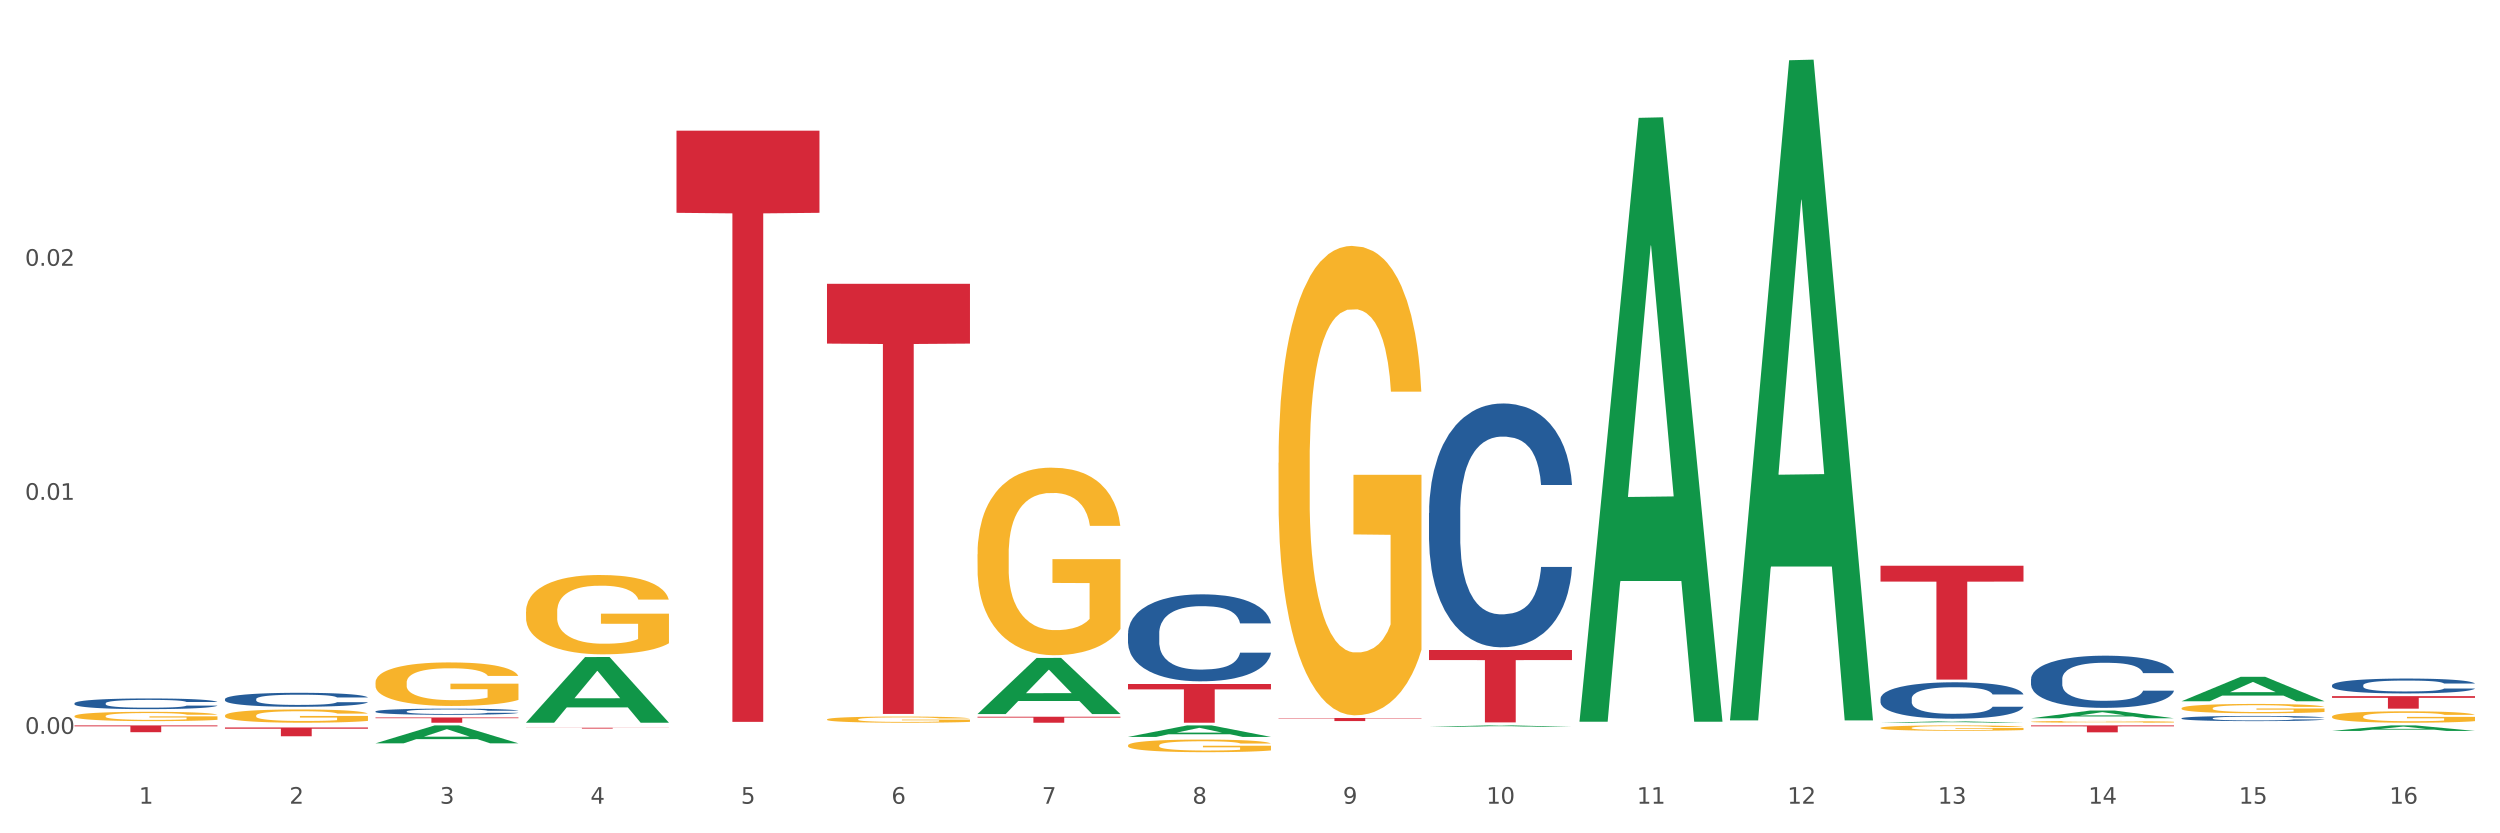 <?xml version="1.0" encoding="utf-8" standalone="no"?>
<!DOCTYPE svg PUBLIC "-//W3C//DTD SVG 1.1//EN"
  "http://www.w3.org/Graphics/SVG/1.1/DTD/svg11.dtd">
<svg xmlns:xlink="http://www.w3.org/1999/xlink" width="1080pt" height="360pt" viewBox="0 0 1080 360" xmlns="http://www.w3.org/2000/svg" version="1.1">
 <rect x="0" y="0" width="1080" height="360" fill="#333333" stroke="none"/>
 <defs>
  <style type="text/css">*{stroke-linejoin: round; stroke-linecap: butt}</style>
 </defs>
 <g id="figure_1">
  <g id="patch_1">
   <path d="M 0 360 
L 1080 360 
L 1080 0 
L 0 0 
z
" style="fill: #ffffff; stroke: #ffffff; stroke-linejoin: miter"/>
  </g>
  <g id="axes_1">
   <g id="matplotlib.axis_1">
    <g id="xtick_1">
     <g id="text_1">
      <!-- 1 -->
      <g style="fill: #4d4d4d" transform="translate(60.004 347.204) scale(0.096 -0.096)">
       <defs>
        <path id="DejaVuSans-31" d="M 794 531 
L 1825 531 
L 1825 4091 
L 703 3866 
L 703 4441 
L 1819 4666 
L 2450 4666 
L 2450 531 
L 3481 531 
L 3481 0 
L 794 0 
L 794 531 
z
" transform="scale(0.016)"/>
       </defs>
       <use xlink:href="#DejaVuSans-31"/>
      </g>
     </g>
    </g>
    <g id="xtick_2">
     <g id="text_2">
      <!-- 2 -->
      <g style="fill: #4d4d4d" transform="translate(125.021 347.204) scale(0.096 -0.096)">
       <defs>
        <path id="DejaVuSans-32" d="M 1228 531 
L 3431 531 
L 3431 0 
L 469 0 
L 469 531 
Q 828 903 1448 1529 
Q 2069 2156 2228 2338 
Q 2531 2678 2651 2914 
Q 2772 3150 2772 3378 
Q 2772 3750 2511 3984 
Q 2250 4219 1831 4219 
Q 1534 4219 1204 4116 
Q 875 4013 500 3803 
L 500 4441 
Q 881 4594 1212 4672 
Q 1544 4750 1819 4750 
Q 2544 4750 2975 4387 
Q 3406 4025 3406 3419 
Q 3406 3131 3298 2873 
Q 3191 2616 2906 2266 
Q 2828 2175 2409 1742 
Q 1991 1309 1228 531 
z
" transform="scale(0.016)"/>
       </defs>
       <use xlink:href="#DejaVuSans-32"/>
      </g>
     </g>
    </g>
    <g id="xtick_3">
     <g id="text_3">
      <!-- 3 -->
      <g style="fill: #4d4d4d" transform="translate(190.039 347.204) scale(0.096 -0.096)">
       <defs>
        <path id="DejaVuSans-33" d="M 2597 2516 
Q 3050 2419 3304 2112 
Q 3559 1806 3559 1356 
Q 3559 666 3084 287 
Q 2609 -91 1734 -91 
Q 1441 -91 1130 -33 
Q 819 25 488 141 
L 488 750 
Q 750 597 1062 519 
Q 1375 441 1716 441 
Q 2309 441 2620 675 
Q 2931 909 2931 1356 
Q 2931 1769 2642 2001 
Q 2353 2234 1838 2234 
L 1294 2234 
L 1294 2753 
L 1863 2753 
Q 2328 2753 2575 2939 
Q 2822 3125 2822 3475 
Q 2822 3834 2567 4026 
Q 2313 4219 1838 4219 
Q 1578 4219 1281 4162 
Q 984 4106 628 3988 
L 628 4550 
Q 988 4650 1302 4700 
Q 1616 4750 1894 4750 
Q 2613 4750 3031 4423 
Q 3450 4097 3450 3541 
Q 3450 3153 3228 2886 
Q 3006 2619 2597 2516 
z
" transform="scale(0.016)"/>
       </defs>
       <use xlink:href="#DejaVuSans-33"/>
      </g>
     </g>
    </g>
    <g id="xtick_4">
     <g id="text_4">
      <!-- 4 -->
      <g style="fill: #4d4d4d" transform="translate(255.056 347.204) scale(0.096 -0.096)">
       <defs>
        <path id="DejaVuSans-34" d="M 2419 4116 
L 825 1625 
L 2419 1625 
L 2419 4116 
z
M 2253 4666 
L 3047 4666 
L 3047 1625 
L 3713 1625 
L 3713 1100 
L 3047 1100 
L 3047 0 
L 2419 0 
L 2419 1100 
L 313 1100 
L 313 1709 
L 2253 4666 
z
" transform="scale(0.016)"/>
       </defs>
       <use xlink:href="#DejaVuSans-34"/>
      </g>
     </g>
    </g>
    <g id="xtick_5">
     <g id="text_5">
      <!-- 5 -->
      <g style="fill: #4d4d4d" transform="translate(320.073 347.204) scale(0.096 -0.096)">
       <defs>
        <path id="DejaVuSans-35" d="M 691 4666 
L 3169 4666 
L 3169 4134 
L 1269 4134 
L 1269 2991 
Q 1406 3038 1543 3061 
Q 1681 3084 1819 3084 
Q 2600 3084 3056 2656 
Q 3513 2228 3513 1497 
Q 3513 744 3044 326 
Q 2575 -91 1722 -91 
Q 1428 -91 1123 -41 
Q 819 9 494 109 
L 494 744 
Q 775 591 1075 516 
Q 1375 441 1709 441 
Q 2250 441 2565 725 
Q 2881 1009 2881 1497 
Q 2881 1984 2565 2268 
Q 2250 2553 1709 2553 
Q 1456 2553 1204 2497 
Q 953 2441 691 2322 
L 691 4666 
z
" transform="scale(0.016)"/>
       </defs>
       <use xlink:href="#DejaVuSans-35"/>
      </g>
     </g>
    </g>
    <g id="xtick_6">
     <g id="text_6">
      <!-- 6 -->
      <g style="fill: #4d4d4d" transform="translate(385.09 347.204) scale(0.096 -0.096)">
       <defs>
        <path id="DejaVuSans-36" d="M 2113 2584 
Q 1688 2584 1439 2293 
Q 1191 2003 1191 1497 
Q 1191 994 1439 701 
Q 1688 409 2113 409 
Q 2538 409 2786 701 
Q 3034 994 3034 1497 
Q 3034 2003 2786 2293 
Q 2538 2584 2113 2584 
z
M 3366 4563 
L 3366 3988 
Q 3128 4100 2886 4159 
Q 2644 4219 2406 4219 
Q 1781 4219 1451 3797 
Q 1122 3375 1075 2522 
Q 1259 2794 1537 2939 
Q 1816 3084 2150 3084 
Q 2853 3084 3261 2657 
Q 3669 2231 3669 1497 
Q 3669 778 3244 343 
Q 2819 -91 2113 -91 
Q 1303 -91 875 529 
Q 447 1150 447 2328 
Q 447 3434 972 4092 
Q 1497 4750 2381 4750 
Q 2619 4750 2861 4703 
Q 3103 4656 3366 4563 
z
" transform="scale(0.016)"/>
       </defs>
       <use xlink:href="#DejaVuSans-36"/>
      </g>
     </g>
    </g>
    <g id="xtick_7">
     <g id="text_7">
      <!-- 7 -->
      <g style="fill: #4d4d4d" transform="translate(450.108 347.204) scale(0.096 -0.096)">
       <defs>
        <path id="DejaVuSans-37" d="M 525 4666 
L 3525 4666 
L 3525 4397 
L 1831 0 
L 1172 0 
L 2766 4134 
L 525 4134 
L 525 4666 
z
" transform="scale(0.016)"/>
       </defs>
       <use xlink:href="#DejaVuSans-37"/>
      </g>
     </g>
    </g>
    <g id="xtick_8">
     <g id="text_8">
      <!-- 8 -->
      <g style="fill: #4d4d4d" transform="translate(515.125 347.204) scale(0.096 -0.096)">
       <defs>
        <path id="DejaVuSans-38" d="M 2034 2216 
Q 1584 2216 1326 1975 
Q 1069 1734 1069 1313 
Q 1069 891 1326 650 
Q 1584 409 2034 409 
Q 2484 409 2743 651 
Q 3003 894 3003 1313 
Q 3003 1734 2745 1975 
Q 2488 2216 2034 2216 
z
M 1403 2484 
Q 997 2584 770 2862 
Q 544 3141 544 3541 
Q 544 4100 942 4425 
Q 1341 4750 2034 4750 
Q 2731 4750 3128 4425 
Q 3525 4100 3525 3541 
Q 3525 3141 3298 2862 
Q 3072 2584 2669 2484 
Q 3125 2378 3379 2068 
Q 3634 1759 3634 1313 
Q 3634 634 3220 271 
Q 2806 -91 2034 -91 
Q 1263 -91 848 271 
Q 434 634 434 1313 
Q 434 1759 690 2068 
Q 947 2378 1403 2484 
z
M 1172 3481 
Q 1172 3119 1398 2916 
Q 1625 2713 2034 2713 
Q 2441 2713 2670 2916 
Q 2900 3119 2900 3481 
Q 2900 3844 2670 4047 
Q 2441 4250 2034 4250 
Q 1625 4250 1398 4047 
Q 1172 3844 1172 3481 
z
" transform="scale(0.016)"/>
       </defs>
       <use xlink:href="#DejaVuSans-38"/>
      </g>
     </g>
    </g>
    <g id="xtick_9">
     <g id="text_9">
      <!-- 9 -->
      <g style="fill: #4d4d4d" transform="translate(580.142 347.204) scale(0.096 -0.096)">
       <defs>
        <path id="DejaVuSans-39" d="M 703 97 
L 703 672 
Q 941 559 1184 500 
Q 1428 441 1663 441 
Q 2288 441 2617 861 
Q 2947 1281 2994 2138 
Q 2813 1869 2534 1725 
Q 2256 1581 1919 1581 
Q 1219 1581 811 2004 
Q 403 2428 403 3163 
Q 403 3881 828 4315 
Q 1253 4750 1959 4750 
Q 2769 4750 3195 4129 
Q 3622 3509 3622 2328 
Q 3622 1225 3098 567 
Q 2575 -91 1691 -91 
Q 1453 -91 1209 -44 
Q 966 3 703 97 
z
M 1959 2075 
Q 2384 2075 2632 2365 
Q 2881 2656 2881 3163 
Q 2881 3666 2632 3958 
Q 2384 4250 1959 4250 
Q 1534 4250 1286 3958 
Q 1038 3666 1038 3163 
Q 1038 2656 1286 2365 
Q 1534 2075 1959 2075 
z
" transform="scale(0.016)"/>
       </defs>
       <use xlink:href="#DejaVuSans-39"/>
      </g>
     </g>
    </g>
    <g id="xtick_10">
     <g id="text_10">
      <!-- 10 -->
      <g style="fill: #4d4d4d" transform="translate(642.105 347.204) scale(0.096 -0.096)">
       <defs>
        <path id="DejaVuSans-30" d="M 2034 4250 
Q 1547 4250 1301 3770 
Q 1056 3291 1056 2328 
Q 1056 1369 1301 889 
Q 1547 409 2034 409 
Q 2525 409 2770 889 
Q 3016 1369 3016 2328 
Q 3016 3291 2770 3770 
Q 2525 4250 2034 4250 
z
M 2034 4750 
Q 2819 4750 3233 4129 
Q 3647 3509 3647 2328 
Q 3647 1150 3233 529 
Q 2819 -91 2034 -91 
Q 1250 -91 836 529 
Q 422 1150 422 2328 
Q 422 3509 836 4129 
Q 1250 4750 2034 4750 
z
" transform="scale(0.016)"/>
       </defs>
       <use xlink:href="#DejaVuSans-31"/>
       <use xlink:href="#DejaVuSans-30" transform="translate(63.623 0)"/>
      </g>
     </g>
    </g>
    <g id="xtick_11">
     <g id="text_11">
      <!-- 11 -->
      <g style="fill: #4d4d4d" transform="translate(707.123 347.204) scale(0.096 -0.096)">
       <use xlink:href="#DejaVuSans-31"/>
       <use xlink:href="#DejaVuSans-31" transform="translate(63.623 0)"/>
      </g>
     </g>
    </g>
    <g id="xtick_12">
     <g id="text_12">
      <!-- 12 -->
      <g style="fill: #4d4d4d" transform="translate(772.14 347.204) scale(0.096 -0.096)">
       <use xlink:href="#DejaVuSans-31"/>
       <use xlink:href="#DejaVuSans-32" transform="translate(63.623 0)"/>
      </g>
     </g>
    </g>
    <g id="xtick_13">
     <g id="text_13">
      <!-- 13 -->
      <g style="fill: #4d4d4d" transform="translate(837.157 347.204) scale(0.096 -0.096)">
       <use xlink:href="#DejaVuSans-31"/>
       <use xlink:href="#DejaVuSans-33" transform="translate(63.623 0)"/>
      </g>
     </g>
    </g>
    <g id="xtick_14">
     <g id="text_14">
      <!-- 14 -->
      <g style="fill: #4d4d4d" transform="translate(902.174 347.204) scale(0.096 -0.096)">
       <use xlink:href="#DejaVuSans-31"/>
       <use xlink:href="#DejaVuSans-34" transform="translate(63.623 0)"/>
      </g>
     </g>
    </g>
    <g id="xtick_15">
     <g id="text_15">
      <!-- 15 -->
      <g style="fill: #4d4d4d" transform="translate(967.192 347.204) scale(0.096 -0.096)">
       <use xlink:href="#DejaVuSans-31"/>
       <use xlink:href="#DejaVuSans-35" transform="translate(63.623 0)"/>
      </g>
     </g>
    </g>
    <g id="xtick_16">
     <g id="text_16">
      <!-- 16 -->
      <g style="fill: #4d4d4d" transform="translate(1032.209 347.204) scale(0.096 -0.096)">
       <use xlink:href="#DejaVuSans-31"/>
       <use xlink:href="#DejaVuSans-36" transform="translate(63.623 0)"/>
      </g>
     </g>
    </g>
    <g id="xtick_17"/>
    <g id="xtick_18"/>
    <g id="xtick_19"/>
    <g id="xtick_20"/>
    <g id="xtick_21"/>
    <g id="xtick_22"/>
    <g id="xtick_23"/>
    <g id="xtick_24"/>
    <g id="xtick_25"/>
    <g id="xtick_26"/>
    <g id="xtick_27"/>
    <g id="xtick_28"/>
    <g id="xtick_29"/>
    <g id="xtick_30"/>
    <g id="xtick_31"/>
   </g>
   <g id="matplotlib.axis_2">
    <g id="ytick_1">
     <g id="text_17">
      <!-- 0.00 -->
      <g style="fill: #4d4d4d" transform="translate(10.8 317.017) scale(0.096 -0.096)">
       <defs>
        <path id="DejaVuSans-2e" d="M 684 794 
L 1344 794 
L 1344 0 
L 684 0 
L 684 794 
z
" transform="scale(0.016)"/>
       </defs>
       <use xlink:href="#DejaVuSans-30"/>
       <use xlink:href="#DejaVuSans-2e" transform="translate(63.623 0)"/>
       <use xlink:href="#DejaVuSans-30" transform="translate(95.41 0)"/>
       <use xlink:href="#DejaVuSans-30" transform="translate(159.033 0)"/>
      </g>
     </g>
    </g>
    <g id="ytick_2">
     <g id="text_18">
      <!-- 0.01 -->
      <g style="fill: #4d4d4d" transform="translate(10.8 215.915) scale(0.096 -0.096)">
       <use xlink:href="#DejaVuSans-30"/>
       <use xlink:href="#DejaVuSans-2e" transform="translate(63.623 0)"/>
       <use xlink:href="#DejaVuSans-30" transform="translate(95.41 0)"/>
       <use xlink:href="#DejaVuSans-31" transform="translate(159.033 0)"/>
      </g>
     </g>
    </g>
    <g id="ytick_3">
     <g id="text_19">
      <!-- 0.02 -->
      <g style="fill: #4d4d4d" transform="translate(10.8 114.813) scale(0.096 -0.096)">
       <use xlink:href="#DejaVuSans-30"/>
       <use xlink:href="#DejaVuSans-2e" transform="translate(63.623 0)"/>
       <use xlink:href="#DejaVuSans-30" transform="translate(95.41 0)"/>
       <use xlink:href="#DejaVuSans-32" transform="translate(159.033 0)"/>
      </g>
     </g>
    </g>
    <g id="ytick_4"/>
    <g id="ytick_5"/>
    <g id="ytick_6"/>
   </g>
   <g id="PolyCollection_1">
    <path d="M 162.209 321.105 
L 162.273 321.097 
L 187.744 313.377 
L 198.314 313.37 
L 223.976 321.119 
L 211.75 321.119 
L 206.21 319.315 
L 179.912 319.315 
L 179.721 319.344 
L 174.372 321.119 
L 162.209 321.119 
L 162.209 321.105 
L 183.223 318.238 
L 202.899 318.231 
L 193.156 315.022 
L 193.029 315.007 
L 192.902 315.029 
L 183.159 318.231 
L 183.223 318.238 
L 162.209 321.105 
z
" clip-path="url(#pe5738df22d)" style="fill: #109648"/>
    <path d="M 877.399 313.37 
L 939.166 313.37 
L 939.166 313.787 
L 914.869 313.79 
L 914.869 316.371 
L 901.549 316.371 
L 901.549 313.79 
L 877.399 313.787 
L 877.399 313.373 
L 877.399 313.37 
z
" clip-path="url(#pe5738df22d)" style="fill: #d62839"/>
    <path d="M 812.382 244.405 
L 874.148 244.405 
L 874.148 251.241 
L 849.852 251.287 
L 849.852 293.595 
L 836.532 293.595 
L 836.532 251.287 
L 812.382 251.241 
L 812.382 244.451 
L 812.382 244.405 
z
" clip-path="url(#pe5738df22d)" style="fill: #d62839"/>
    <path d="M 617.33 280.792 
L 679.097 280.792 
L 679.097 285.138 
L 654.8 285.167 
L 654.8 312.062 
L 641.481 312.062 
L 641.481 285.167 
L 617.33 285.138 
L 617.33 280.822 
L 617.33 280.792 
z
" clip-path="url(#pe5738df22d)" style="fill: #d62839"/>
    <path d="M 552.313 310.172 
L 614.079 310.172 
L 614.079 310.357 
L 589.783 310.358 
L 589.783 311.506 
L 576.463 311.506 
L 576.463 310.358 
L 552.313 310.357 
L 552.313 310.173 
L 552.313 310.172 
z
" clip-path="url(#pe5738df22d)" style="fill: #d62839"/>
    <path d="M 487.296 295.485 
L 549.062 295.485 
L 549.062 297.81 
L 524.765 297.826 
L 524.765 312.219 
L 511.446 312.219 
L 511.446 297.826 
L 487.296 297.81 
L 487.296 295.5 
L 487.296 295.485 
z
" clip-path="url(#pe5738df22d)" style="fill: #d62839"/>
    <path d="M 32.175 303.804 
L 32.248 303.8 
L 32.248 303.682 
L 32.467 303.521 
L 33.27 303.226 
L 34.292 303.002 
L 36.045 302.74 
L 36.994 302.631 
L 38.235 302.508 
L 40.79 302.31 
L 43.711 302.141 
L 45.755 302.048 
L 47.288 301.989 
L 50.72 301.883 
L 52.691 301.837 
L 54.735 301.799 
L 56.487 301.774 
L 59.408 301.744 
L 61.744 301.731 
L 64.445 301.727 
L 66.709 301.731 
L 69.702 301.748 
L 74.083 301.799 
L 75.762 301.828 
L 78.025 301.879 
L 80.362 301.947 
L 82.26 302.014 
L 84.45 302.111 
L 86.713 302.238 
L 88.904 302.398 
L 90.437 302.546 
L 91.678 302.702 
L 92.773 302.892 
L 93.576 303.099 
L 93.941 303.272 
L 80.581 303.272 
L 80.216 303.116 
L 79.485 302.947 
L 78.755 302.833 
L 77.952 302.74 
L 76.711 302.635 
L 75.616 302.567 
L 73.791 302.487 
L 72.111 302.436 
L 70.724 302.407 
L 69.045 302.381 
L 65.468 302.356 
L 62.912 302.356 
L 61.306 302.365 
L 59.335 302.386 
L 57.655 302.415 
L 55.684 302.466 
L 54.151 302.521 
L 52.618 302.593 
L 51.742 302.643 
L 50.427 302.736 
L 49.551 302.812 
L 48.383 302.943 
L 47.726 303.036 
L 46.558 303.276 
L 46.047 303.454 
L 45.828 303.576 
L 45.682 303.711 
L 45.682 304.37 
L 46.12 304.665 
L 46.485 304.792 
L 47.069 304.936 
L 48.164 305.121 
L 49.77 305.303 
L 51.45 305.434 
L 52.837 305.514 
L 54.151 305.573 
L 55.465 305.62 
L 57.071 305.662 
L 58.386 305.687 
L 60.357 305.712 
L 62.693 305.725 
L 64.518 305.725 
L 68.242 305.704 
L 69.921 305.683 
L 71.527 305.653 
L 73.28 305.607 
L 74.667 305.556 
L 75.47 305.518 
L 76.784 305.438 
L 77.806 305.354 
L 78.682 305.256 
L 79.266 305.172 
L 79.923 305.045 
L 80.435 304.902 
L 80.581 304.826 
L 93.941 304.826 
L 93.649 304.978 
L 93.138 305.126 
L 92.116 305.324 
L 91.313 305.438 
L 90.072 305.577 
L 88.758 305.696 
L 86.932 305.826 
L 85.253 305.924 
L 83.501 306.008 
L 81.603 306.084 
L 78.171 306.189 
L 76.93 306.219 
L 74.302 306.27 
L 72.257 306.299 
L 69.264 306.329 
L 66.198 306.346 
L 62.985 306.35 
L 60.138 306.341 
L 56.998 306.316 
L 55.027 306.291 
L 52.837 306.253 
L 50.281 306.194 
L 47.872 306.122 
L 45.609 306.038 
L 43.492 305.94 
L 41.52 305.831 
L 38.965 305.649 
L 37.067 305.472 
L 35.679 305.307 
L 34.73 305.168 
L 33.781 304.991 
L 33.27 304.868 
L 32.467 304.573 
L 32.175 304.298 
L 32.175 303.804 
z
" clip-path="url(#pe5738df22d)" style="fill: #255c99"/>
    <path d="M 97.192 302.006 
L 97.265 302 
L 97.265 301.846 
L 97.484 301.636 
L 98.287 301.249 
L 99.31 300.956 
L 101.062 300.614 
L 102.011 300.47 
L 103.252 300.31 
L 105.807 300.05 
L 108.728 299.829 
L 110.772 299.708 
L 112.305 299.63 
L 115.737 299.492 
L 117.708 299.431 
L 119.752 299.382 
L 121.505 299.349 
L 124.425 299.31 
L 126.761 299.293 
L 129.463 299.288 
L 131.726 299.293 
L 134.719 299.315 
L 139.1 299.382 
L 140.779 299.42 
L 143.042 299.487 
L 145.379 299.575 
L 147.277 299.663 
L 149.467 299.791 
L 151.731 299.956 
L 153.921 300.166 
L 155.454 300.36 
L 156.695 300.564 
L 157.79 300.813 
L 158.594 301.083 
L 158.959 301.31 
L 145.598 301.31 
L 145.233 301.105 
L 144.503 300.884 
L 143.773 300.735 
L 142.969 300.614 
L 141.728 300.476 
L 140.633 300.387 
L 138.808 300.282 
L 137.129 300.216 
L 135.741 300.177 
L 134.062 300.144 
L 130.485 300.111 
L 127.929 300.111 
L 126.323 300.122 
L 124.352 300.15 
L 122.673 300.188 
L 120.701 300.255 
L 119.168 300.326 
L 117.635 300.42 
L 116.759 300.487 
L 115.445 300.608 
L 114.569 300.708 
L 113.4 300.879 
L 112.743 301 
L 111.575 301.315 
L 111.064 301.547 
L 110.845 301.707 
L 110.699 301.884 
L 110.699 302.746 
L 111.137 303.133 
L 111.502 303.298 
L 112.086 303.486 
L 113.181 303.729 
L 114.788 303.967 
L 116.467 304.138 
L 117.854 304.243 
L 119.168 304.321 
L 120.482 304.381 
L 122.089 304.437 
L 123.403 304.47 
L 125.374 304.503 
L 127.71 304.519 
L 129.536 304.519 
L 133.259 304.492 
L 134.938 304.464 
L 136.545 304.425 
L 138.297 304.365 
L 139.684 304.298 
L 140.487 304.249 
L 141.801 304.144 
L 142.823 304.033 
L 143.7 303.906 
L 144.284 303.796 
L 144.941 303.63 
L 145.452 303.442 
L 145.598 303.343 
L 158.959 303.343 
L 158.667 303.542 
L 158.156 303.735 
L 157.133 303.995 
L 156.33 304.144 
L 155.089 304.326 
L 153.775 304.481 
L 151.95 304.652 
L 150.27 304.779 
L 148.518 304.89 
L 146.62 304.989 
L 143.188 305.127 
L 141.947 305.166 
L 139.319 305.232 
L 137.275 305.271 
L 134.281 305.309 
L 131.215 305.331 
L 128.002 305.337 
L 125.155 305.326 
L 122.016 305.293 
L 120.044 305.26 
L 117.854 305.21 
L 115.299 305.133 
L 112.889 305.039 
L 110.626 304.928 
L 108.509 304.801 
L 106.538 304.657 
L 103.982 304.42 
L 102.084 304.188 
L 100.697 303.972 
L 99.748 303.79 
L 98.798 303.558 
L 98.287 303.398 
L 97.484 303.011 
L 97.192 302.652 
L 97.192 302.006 
z
" clip-path="url(#pe5738df22d)" style="fill: #255c99"/>
    <path d="M 162.209 307.33 
L 162.282 307.327 
L 162.282 307.259 
L 162.502 307.167 
L 163.305 306.996 
L 164.327 306.867 
L 166.079 306.716 
L 167.028 306.653 
L 168.269 306.582 
L 170.825 306.468 
L 173.745 306.37 
L 175.789 306.317 
L 177.323 306.282 
L 180.754 306.222 
L 182.725 306.195 
L 184.77 306.173 
L 186.522 306.158 
L 189.442 306.141 
L 191.778 306.134 
L 194.48 306.131 
L 196.743 306.134 
L 199.737 306.144 
L 204.117 306.173 
L 205.796 306.19 
L 208.06 306.219 
L 210.396 306.258 
L 212.294 306.297 
L 214.485 306.353 
L 216.748 306.426 
L 218.938 306.519 
L 220.471 306.604 
L 221.713 306.694 
L 222.808 306.804 
L 223.611 306.923 
L 223.976 307.023 
L 210.615 307.023 
L 210.25 306.933 
L 209.52 306.835 
L 208.79 306.77 
L 207.987 306.716 
L 206.746 306.655 
L 205.65 306.616 
L 203.825 306.57 
L 202.146 306.541 
L 200.759 306.524 
L 199.079 306.509 
L 195.502 306.494 
L 192.947 306.494 
L 191.34 306.499 
L 189.369 306.511 
L 187.69 306.528 
L 185.719 306.558 
L 184.185 306.589 
L 182.652 306.631 
L 181.776 306.66 
L 180.462 306.714 
L 179.586 306.757 
L 178.418 306.833 
L 177.761 306.886 
L 176.592 307.025 
L 176.081 307.128 
L 175.862 307.198 
L 175.716 307.276 
L 175.716 307.656 
L 176.154 307.827 
L 176.519 307.9 
L 177.104 307.982 
L 178.199 308.09 
L 179.805 308.194 
L 181.484 308.27 
L 182.871 308.316 
L 184.185 308.35 
L 185.5 308.377 
L 187.106 308.401 
L 188.42 308.416 
L 190.391 308.431 
L 192.728 308.438 
L 194.553 308.438 
L 198.276 308.426 
L 199.956 308.414 
L 201.562 308.396 
L 203.314 308.37 
L 204.701 308.34 
L 205.504 308.319 
L 206.819 308.272 
L 207.841 308.224 
L 208.717 308.168 
L 209.301 308.119 
L 209.958 308.046 
L 210.469 307.963 
L 210.615 307.919 
L 223.976 307.919 
L 223.684 308.007 
L 223.173 308.092 
L 222.151 308.206 
L 221.348 308.272 
L 220.106 308.353 
L 218.792 308.421 
L 216.967 308.496 
L 215.288 308.552 
L 213.535 308.601 
L 211.637 308.645 
L 208.206 308.706 
L 206.965 308.723 
L 204.336 308.752 
L 202.292 308.769 
L 199.299 308.786 
L 196.232 308.796 
L 193.02 308.798 
L 190.172 308.793 
L 187.033 308.779 
L 185.062 308.764 
L 182.871 308.742 
L 180.316 308.708 
L 177.907 308.667 
L 175.643 308.618 
L 173.526 308.562 
L 171.555 308.499 
L 168.999 308.394 
L 167.101 308.292 
L 165.714 308.197 
L 164.765 308.116 
L 163.816 308.014 
L 163.305 307.943 
L 162.502 307.773 
L 162.209 307.615 
L 162.209 307.33 
z
" clip-path="url(#pe5738df22d)" style="fill: #255c99"/>
    <path d="M 487.296 273.637 
L 487.369 273.603 
L 487.369 272.642 
L 487.588 271.337 
L 488.391 268.935 
L 489.413 267.116 
L 491.165 264.988 
L 492.114 264.095 
L 493.356 263.1 
L 495.911 261.487 
L 498.831 260.114 
L 500.876 259.359 
L 502.409 258.878 
L 505.84 258.02 
L 507.811 257.642 
L 509.856 257.334 
L 511.608 257.128 
L 514.528 256.887 
L 516.865 256.784 
L 519.566 256.75 
L 521.829 256.784 
L 524.823 256.922 
L 529.203 257.334 
L 530.883 257.574 
L 533.146 257.986 
L 535.482 258.535 
L 537.38 259.084 
L 539.571 259.873 
L 541.834 260.903 
L 544.024 262.207 
L 545.558 263.409 
L 546.799 264.679 
L 547.894 266.223 
L 548.697 267.905 
L 549.062 269.312 
L 535.701 269.312 
L 535.336 268.042 
L 534.606 266.669 
L 533.876 265.743 
L 533.073 264.988 
L 531.832 264.13 
L 530.737 263.58 
L 528.911 262.928 
L 527.232 262.516 
L 525.845 262.276 
L 524.166 262.07 
L 520.588 261.864 
L 518.033 261.864 
L 516.427 261.933 
L 514.455 262.104 
L 512.776 262.345 
L 510.805 262.757 
L 509.272 263.203 
L 507.738 263.786 
L 506.862 264.198 
L 505.548 264.953 
L 504.672 265.571 
L 503.504 266.635 
L 502.847 267.39 
L 501.679 269.347 
L 501.168 270.788 
L 500.949 271.784 
L 500.803 272.882 
L 500.803 278.236 
L 501.241 280.639 
L 501.606 281.669 
L 502.19 282.836 
L 503.285 284.346 
L 504.891 285.822 
L 506.57 286.886 
L 507.957 287.538 
L 509.272 288.019 
L 510.586 288.396 
L 512.192 288.739 
L 513.506 288.945 
L 515.478 289.151 
L 517.814 289.254 
L 519.639 289.254 
L 523.363 289.083 
L 525.042 288.911 
L 526.648 288.671 
L 528.4 288.293 
L 529.787 287.881 
L 530.591 287.572 
L 531.905 286.92 
L 532.927 286.234 
L 533.803 285.444 
L 534.387 284.758 
L 535.044 283.728 
L 535.555 282.561 
L 535.701 281.943 
L 549.062 281.943 
L 548.77 283.179 
L 548.259 284.38 
L 547.237 285.994 
L 546.434 286.92 
L 545.193 288.053 
L 543.878 289.014 
L 542.053 290.078 
L 540.374 290.867 
L 538.622 291.554 
L 536.723 292.172 
L 533.292 293.03 
L 532.051 293.27 
L 529.422 293.682 
L 527.378 293.922 
L 524.385 294.162 
L 521.318 294.3 
L 518.106 294.334 
L 515.258 294.265 
L 512.119 294.06 
L 510.148 293.854 
L 507.957 293.545 
L 505.402 293.064 
L 502.993 292.481 
L 500.73 291.794 
L 498.612 291.005 
L 496.641 290.112 
L 494.086 288.636 
L 492.187 287.195 
L 490.8 285.856 
L 489.851 284.724 
L 488.902 283.282 
L 488.391 282.287 
L 487.588 279.884 
L 487.296 277.653 
L 487.296 273.637 
z
" clip-path="url(#pe5738df22d)" style="fill: #255c99"/>
    <path d="M 617.33 221.629 
L 617.403 221.533 
L 617.403 218.839 
L 617.622 215.184 
L 618.425 208.449 
L 619.447 203.35 
L 621.2 197.385 
L 622.149 194.884 
L 623.39 192.094 
L 625.945 187.572 
L 628.866 183.724 
L 630.91 181.608 
L 632.443 180.261 
L 635.875 177.855 
L 637.846 176.797 
L 639.89 175.931 
L 641.642 175.354 
L 644.563 174.681 
L 646.899 174.392 
L 649.601 174.296 
L 651.864 174.392 
L 654.857 174.777 
L 659.238 175.931 
L 660.917 176.605 
L 663.18 177.759 
L 665.517 179.299 
L 667.415 180.838 
L 669.605 183.051 
L 671.869 185.937 
L 674.059 189.593 
L 675.592 192.96 
L 676.833 196.52 
L 677.928 200.849 
L 678.732 205.563 
L 679.097 209.507 
L 665.736 209.507 
L 665.371 205.948 
L 664.641 202.1 
L 663.91 199.502 
L 663.107 197.385 
L 661.866 194.98 
L 660.771 193.441 
L 658.946 191.613 
L 657.267 190.459 
L 655.879 189.785 
L 654.2 189.208 
L 650.623 188.631 
L 648.067 188.631 
L 646.461 188.823 
L 644.49 189.304 
L 642.811 189.978 
L 640.839 191.132 
L 639.306 192.383 
L 637.773 194.018 
L 636.897 195.173 
L 635.583 197.289 
L 634.707 199.021 
L 633.538 202.003 
L 632.881 204.12 
L 631.713 209.604 
L 631.202 213.644 
L 630.983 216.434 
L 630.837 219.513 
L 630.837 234.521 
L 631.275 241.256 
L 631.64 244.142 
L 632.224 247.413 
L 633.319 251.646 
L 634.926 255.783 
L 636.605 258.765 
L 637.992 260.593 
L 639.306 261.94 
L 640.62 262.998 
L 642.227 263.96 
L 643.541 264.538 
L 645.512 265.115 
L 647.848 265.403 
L 649.674 265.403 
L 653.397 264.922 
L 655.076 264.441 
L 656.683 263.768 
L 658.435 262.71 
L 659.822 261.555 
L 660.625 260.689 
L 661.939 258.861 
L 662.961 256.937 
L 663.837 254.724 
L 664.422 252.8 
L 665.079 249.914 
L 665.59 246.643 
L 665.736 244.911 
L 679.097 244.911 
L 678.805 248.375 
L 678.293 251.742 
L 677.271 256.264 
L 676.468 258.861 
L 675.227 262.036 
L 673.913 264.73 
L 672.088 267.712 
L 670.408 269.925 
L 668.656 271.849 
L 666.758 273.581 
L 663.326 275.986 
L 662.085 276.66 
L 659.457 277.814 
L 657.413 278.488 
L 654.419 279.161 
L 651.353 279.546 
L 648.14 279.642 
L 645.293 279.45 
L 642.154 278.872 
L 640.182 278.295 
L 637.992 277.429 
L 635.437 276.082 
L 633.027 274.447 
L 630.764 272.523 
L 628.647 270.31 
L 626.675 267.809 
L 624.12 263.672 
L 622.222 259.631 
L 620.835 255.879 
L 619.886 252.704 
L 618.936 248.663 
L 618.425 245.873 
L 617.622 239.139 
L 617.33 232.886 
L 617.33 221.629 
z
" clip-path="url(#pe5738df22d)" style="fill: #255c99"/>
    <path d="M 812.382 301.816 
L 812.455 301.802 
L 812.455 301.4 
L 812.674 300.853 
L 813.477 299.847 
L 814.499 299.086 
L 816.251 298.195 
L 817.201 297.821 
L 818.442 297.404 
L 820.997 296.728 
L 823.917 296.154 
L 825.962 295.837 
L 827.495 295.636 
L 830.926 295.277 
L 832.898 295.119 
L 834.942 294.989 
L 836.694 294.903 
L 839.615 294.803 
L 841.951 294.759 
L 844.652 294.745 
L 846.916 294.759 
L 849.909 294.817 
L 854.29 294.989 
L 855.969 295.09 
L 858.232 295.262 
L 860.568 295.492 
L 862.467 295.722 
L 864.657 296.053 
L 866.92 296.484 
L 869.111 297.03 
L 870.644 297.533 
L 871.885 298.065 
L 872.98 298.712 
L 873.783 299.416 
L 874.148 300.005 
L 860.787 300.005 
L 860.422 299.474 
L 859.692 298.899 
L 858.962 298.511 
L 858.159 298.195 
L 856.918 297.835 
L 855.823 297.605 
L 853.998 297.332 
L 852.318 297.16 
L 850.931 297.059 
L 849.252 296.973 
L 845.674 296.887 
L 843.119 296.887 
L 841.513 296.915 
L 839.542 296.987 
L 837.862 297.088 
L 835.891 297.26 
L 834.358 297.447 
L 832.825 297.691 
L 831.949 297.864 
L 830.634 298.18 
L 829.758 298.439 
L 828.59 298.884 
L 827.933 299.201 
L 826.765 300.02 
L 826.254 300.623 
L 826.035 301.04 
L 825.889 301.5 
L 825.889 303.742 
L 826.327 304.748 
L 826.692 305.18 
L 827.276 305.668 
L 828.371 306.301 
L 829.977 306.919 
L 831.657 307.364 
L 833.044 307.637 
L 834.358 307.839 
L 835.672 307.997 
L 837.278 308.14 
L 838.592 308.227 
L 840.564 308.313 
L 842.9 308.356 
L 844.725 308.356 
L 848.449 308.284 
L 850.128 308.212 
L 851.734 308.112 
L 853.486 307.954 
L 854.874 307.781 
L 855.677 307.652 
L 856.991 307.379 
L 858.013 307.091 
L 858.889 306.761 
L 859.473 306.473 
L 860.13 306.042 
L 860.641 305.553 
L 860.787 305.295 
L 874.148 305.295 
L 873.856 305.812 
L 873.345 306.315 
L 872.323 306.991 
L 871.52 307.379 
L 870.279 307.853 
L 868.965 308.255 
L 867.139 308.701 
L 865.46 309.032 
L 863.708 309.319 
L 861.81 309.578 
L 858.378 309.937 
L 857.137 310.038 
L 854.509 310.21 
L 852.464 310.311 
L 849.471 310.411 
L 846.405 310.469 
L 843.192 310.483 
L 840.345 310.454 
L 837.205 310.368 
L 835.234 310.282 
L 833.044 310.153 
L 830.488 309.951 
L 828.079 309.707 
L 825.816 309.42 
L 823.698 309.089 
L 821.727 308.715 
L 819.172 308.097 
L 817.274 307.494 
L 815.886 306.933 
L 814.937 306.459 
L 813.988 305.855 
L 813.477 305.438 
L 812.674 304.432 
L 812.382 303.498 
L 812.382 301.816 
z
" clip-path="url(#pe5738df22d)" style="fill: #255c99"/>
    <path d="M 877.399 293.381 
L 877.472 293.361 
L 877.472 292.784 
L 877.691 292.002 
L 878.494 290.56 
L 879.516 289.469 
L 881.269 288.192 
L 882.218 287.657 
L 883.459 287.06 
L 886.014 286.092 
L 888.935 285.268 
L 890.979 284.815 
L 892.512 284.527 
L 895.944 284.012 
L 897.915 283.785 
L 899.959 283.6 
L 901.711 283.476 
L 904.632 283.332 
L 906.968 283.271 
L 909.67 283.25 
L 911.933 283.271 
L 914.926 283.353 
L 919.307 283.6 
L 920.986 283.744 
L 923.249 283.991 
L 925.586 284.321 
L 927.484 284.65 
L 929.674 285.124 
L 931.938 285.742 
L 934.128 286.524 
L 935.661 287.245 
L 936.902 288.007 
L 937.997 288.933 
L 938.8 289.942 
L 939.166 290.787 
L 925.805 290.787 
L 925.44 290.025 
L 924.71 289.201 
L 923.979 288.645 
L 923.176 288.192 
L 921.935 287.677 
L 920.84 287.348 
L 919.015 286.957 
L 917.336 286.709 
L 915.948 286.565 
L 914.269 286.442 
L 910.692 286.318 
L 908.136 286.318 
L 906.53 286.359 
L 904.559 286.462 
L 902.88 286.606 
L 900.908 286.854 
L 899.375 287.121 
L 897.842 287.471 
L 896.966 287.718 
L 895.652 288.171 
L 894.775 288.542 
L 893.607 289.18 
L 892.95 289.634 
L 891.782 290.807 
L 891.271 291.672 
L 891.052 292.269 
L 890.906 292.928 
L 890.906 296.141 
L 891.344 297.582 
L 891.709 298.2 
L 892.293 298.9 
L 893.388 299.806 
L 894.995 300.691 
L 896.674 301.33 
L 898.061 301.721 
L 899.375 302.009 
L 900.689 302.236 
L 902.296 302.442 
L 903.61 302.565 
L 905.581 302.689 
L 907.917 302.751 
L 909.743 302.751 
L 913.466 302.648 
L 915.145 302.545 
L 916.751 302.401 
L 918.504 302.174 
L 919.891 301.927 
L 920.694 301.742 
L 922.008 301.35 
L 923.03 300.939 
L 923.906 300.465 
L 924.491 300.053 
L 925.148 299.435 
L 925.659 298.735 
L 925.805 298.365 
L 939.166 298.365 
L 938.873 299.106 
L 938.362 299.827 
L 937.34 300.794 
L 936.537 301.35 
L 935.296 302.03 
L 933.982 302.607 
L 932.157 303.245 
L 930.477 303.719 
L 928.725 304.13 
L 926.827 304.501 
L 923.395 305.016 
L 922.154 305.16 
L 919.526 305.407 
L 917.482 305.551 
L 914.488 305.695 
L 911.422 305.778 
L 908.209 305.798 
L 905.362 305.757 
L 902.223 305.634 
L 900.251 305.51 
L 898.061 305.325 
L 895.506 305.036 
L 893.096 304.686 
L 890.833 304.275 
L 888.716 303.801 
L 886.744 303.266 
L 884.189 302.38 
L 882.291 301.515 
L 880.904 300.712 
L 879.954 300.033 
L 879.005 299.168 
L 878.494 298.571 
L 877.691 297.129 
L 877.399 295.791 
L 877.399 293.381 
z
" clip-path="url(#pe5738df22d)" style="fill: #255c99"/>
    <path d="M 942.416 310.288 
L 942.489 310.286 
L 942.489 310.229 
L 942.708 310.151 
L 943.512 310.008 
L 944.534 309.899 
L 946.286 309.773 
L 947.235 309.719 
L 948.476 309.66 
L 951.032 309.564 
L 953.952 309.482 
L 955.996 309.437 
L 957.529 309.409 
L 960.961 309.358 
L 962.932 309.335 
L 964.976 309.317 
L 966.729 309.304 
L 969.649 309.29 
L 971.985 309.284 
L 974.687 309.282 
L 976.95 309.284 
L 979.943 309.292 
L 984.324 309.317 
L 986.003 309.331 
L 988.267 309.356 
L 990.603 309.388 
L 992.501 309.421 
L 994.691 309.468 
L 996.955 309.529 
L 999.145 309.607 
L 1000.678 309.679 
L 1001.919 309.754 
L 1003.015 309.846 
L 1003.818 309.946 
L 1004.183 310.03 
L 990.822 310.03 
L 990.457 309.955 
L 989.727 309.873 
L 988.997 309.818 
L 988.194 309.773 
L 986.952 309.722 
L 985.857 309.689 
L 984.032 309.65 
L 982.353 309.625 
L 980.966 309.611 
L 979.286 309.599 
L 975.709 309.587 
L 973.154 309.587 
L 971.547 309.591 
L 969.576 309.601 
L 967.897 309.615 
L 965.926 309.64 
L 964.392 309.666 
L 962.859 309.701 
L 961.983 309.726 
L 960.669 309.771 
L 959.793 309.807 
L 958.625 309.871 
L 957.967 309.916 
L 956.799 310.032 
L 956.288 310.118 
L 956.069 310.177 
L 955.923 310.243 
L 955.923 310.562 
L 956.361 310.705 
L 956.726 310.766 
L 957.31 310.836 
L 958.406 310.926 
L 960.012 311.014 
L 961.691 311.077 
L 963.078 311.116 
L 964.392 311.145 
L 965.707 311.167 
L 967.313 311.187 
L 968.627 311.2 
L 970.598 311.212 
L 972.935 311.218 
L 974.76 311.218 
L 978.483 311.208 
L 980.163 311.198 
L 981.769 311.183 
L 983.521 311.161 
L 984.908 311.136 
L 985.711 311.118 
L 987.025 311.079 
L 988.048 311.038 
L 988.924 310.991 
L 989.508 310.95 
L 990.165 310.889 
L 990.676 310.819 
L 990.822 310.783 
L 1004.183 310.783 
L 1003.891 310.856 
L 1003.38 310.928 
L 1002.358 311.024 
L 1001.554 311.079 
L 1000.313 311.147 
L 998.999 311.204 
L 997.174 311.267 
L 995.495 311.314 
L 993.742 311.355 
L 991.844 311.392 
L 988.413 311.443 
L 987.171 311.457 
L 984.543 311.482 
L 982.499 311.496 
L 979.505 311.51 
L 976.439 311.519 
L 973.227 311.521 
L 970.379 311.517 
L 967.24 311.504 
L 965.268 311.492 
L 963.078 311.474 
L 960.523 311.445 
L 958.114 311.41 
L 955.85 311.369 
L 953.733 311.322 
L 951.762 311.269 
L 949.206 311.181 
L 947.308 311.095 
L 945.921 311.016 
L 944.972 310.948 
L 944.023 310.862 
L 943.512 310.803 
L 942.708 310.66 
L 942.416 310.527 
L 942.416 310.288 
z
" clip-path="url(#pe5738df22d)" style="fill: #255c99"/>
    <path d="M 1007.434 296.025 
L 1007.507 296.019 
L 1007.507 295.854 
L 1007.726 295.631 
L 1008.529 295.219 
L 1009.551 294.907 
L 1011.303 294.543 
L 1012.252 294.39 
L 1013.493 294.219 
L 1016.049 293.943 
L 1018.969 293.707 
L 1021.013 293.578 
L 1022.547 293.496 
L 1025.978 293.349 
L 1027.949 293.284 
L 1029.994 293.231 
L 1031.746 293.196 
L 1034.666 293.155 
L 1037.003 293.137 
L 1039.704 293.131 
L 1041.967 293.137 
L 1044.961 293.16 
L 1049.341 293.231 
L 1051.021 293.272 
L 1053.284 293.343 
L 1055.62 293.437 
L 1057.518 293.531 
L 1059.709 293.666 
L 1061.972 293.843 
L 1064.162 294.066 
L 1065.696 294.272 
L 1066.937 294.49 
L 1068.032 294.754 
L 1068.835 295.042 
L 1069.2 295.284 
L 1055.839 295.284 
L 1055.474 295.066 
L 1054.744 294.831 
L 1054.014 294.672 
L 1053.211 294.543 
L 1051.97 294.396 
L 1050.875 294.301 
L 1049.049 294.19 
L 1047.37 294.119 
L 1045.983 294.078 
L 1044.304 294.043 
L 1040.726 294.007 
L 1038.171 294.007 
L 1036.565 294.019 
L 1034.593 294.049 
L 1032.914 294.09 
L 1030.943 294.16 
L 1029.41 294.237 
L 1027.876 294.337 
L 1027 294.407 
L 1025.686 294.537 
L 1024.81 294.643 
L 1023.642 294.825 
L 1022.985 294.954 
L 1021.817 295.289 
L 1021.306 295.536 
L 1021.086 295.707 
L 1020.94 295.895 
L 1020.94 296.813 
L 1021.379 297.224 
L 1021.744 297.401 
L 1022.328 297.601 
L 1023.423 297.86 
L 1025.029 298.112 
L 1026.708 298.295 
L 1028.095 298.407 
L 1029.41 298.489 
L 1030.724 298.554 
L 1032.33 298.612 
L 1033.644 298.648 
L 1035.615 298.683 
L 1037.952 298.701 
L 1039.777 298.701 
L 1043.501 298.671 
L 1045.18 298.642 
L 1046.786 298.601 
L 1048.538 298.536 
L 1049.925 298.465 
L 1050.728 298.412 
L 1052.043 298.301 
L 1053.065 298.183 
L 1053.941 298.048 
L 1054.525 297.93 
L 1055.182 297.754 
L 1055.693 297.554 
L 1055.839 297.448 
L 1069.2 297.448 
L 1068.908 297.66 
L 1068.397 297.865 
L 1067.375 298.142 
L 1066.572 298.301 
L 1065.33 298.495 
L 1064.016 298.659 
L 1062.191 298.842 
L 1060.512 298.977 
L 1058.76 299.095 
L 1056.861 299.2 
L 1053.43 299.348 
L 1052.189 299.389 
L 1049.56 299.459 
L 1047.516 299.5 
L 1044.523 299.542 
L 1041.456 299.565 
L 1038.244 299.571 
L 1035.396 299.559 
L 1032.257 299.524 
L 1030.286 299.489 
L 1028.095 299.436 
L 1025.54 299.353 
L 1023.131 299.253 
L 1020.867 299.136 
L 1018.75 299.001 
L 1016.779 298.848 
L 1014.224 298.595 
L 1012.325 298.348 
L 1010.938 298.118 
L 1009.989 297.924 
L 1009.04 297.677 
L 1008.529 297.507 
L 1007.726 297.095 
L 1007.434 296.713 
L 1007.434 296.025 
z
" clip-path="url(#pe5738df22d)" style="fill: #255c99"/>
    <path d="M 422.278 309.635 
L 484.045 309.635 
L 484.045 309.994 
L 459.748 309.997 
L 459.748 312.219 
L 446.429 312.219 
L 446.429 309.997 
L 422.278 309.994 
L 422.278 309.638 
L 422.278 309.635 
z
" clip-path="url(#pe5738df22d)" style="fill: #d62839"/>
    <path d="M 357.261 122.616 
L 419.028 122.616 
L 419.028 148.435 
L 394.731 148.609 
L 394.731 308.407 
L 381.412 308.407 
L 381.412 148.609 
L 357.261 148.435 
L 357.261 122.79 
L 357.261 122.616 
z
" clip-path="url(#pe5738df22d)" style="fill: #d62839"/>
    <path d="M 292.244 56.444 
L 354.01 56.444 
L 354.01 91.937 
L 329.714 92.177 
L 329.714 311.853 
L 316.394 311.853 
L 316.394 92.177 
L 292.244 91.937 
L 292.244 56.684 
L 292.244 56.444 
z
" clip-path="url(#pe5738df22d)" style="fill: #d62839"/>
    <path d="M 162.209 294.858 
L 162.282 294.841 
L 162.282 294.222 
L 162.428 293.689 
L 163.157 292.4 
L 164.251 291.335 
L 165.054 290.768 
L 165.856 290.304 
L 166.804 289.84 
L 167.97 289.358 
L 170.085 288.654 
L 171.398 288.293 
L 173.002 287.915 
L 175.919 287.365 
L 178.034 287.055 
L 180.222 286.797 
L 183.795 286.488 
L 186.128 286.351 
L 188.608 286.248 
L 191.598 286.179 
L 193.858 286.162 
L 198.817 286.213 
L 203.047 286.368 
L 205.089 286.488 
L 207.714 286.694 
L 209.099 286.832 
L 211.36 287.107 
L 213.694 287.468 
L 215.298 287.777 
L 217.704 288.361 
L 219.528 288.946 
L 221.205 289.668 
L 222.08 290.166 
L 222.736 290.63 
L 223.32 291.163 
L 223.903 292.005 
L 210.777 292.005 
L 210.266 291.404 
L 209.464 290.836 
L 208.297 290.286 
L 207.276 289.943 
L 205.526 289.513 
L 203.922 289.238 
L 202.245 289.032 
L 200.203 288.86 
L 198.598 288.774 
L 196.338 288.705 
L 191.889 288.722 
L 188.9 288.86 
L 186.858 289.032 
L 185.545 289.186 
L 184.378 289.358 
L 183.066 289.599 
L 181.534 289.96 
L 180.44 290.286 
L 179.347 290.699 
L 178.471 291.111 
L 177.669 291.593 
L 177.013 292.108 
L 176.503 292.641 
L 176.065 293.294 
L 175.7 294.377 
L 175.7 296.731 
L 175.846 297.264 
L 176.211 297.969 
L 176.648 298.502 
L 177.378 299.138 
L 178.034 299.567 
L 179.274 300.186 
L 180.659 300.702 
L 181.753 301.028 
L 182.847 301.303 
L 184.743 301.681 
L 186.858 301.99 
L 188.681 302.18 
L 191.16 302.351 
L 192.837 302.42 
L 194.296 302.455 
L 197.869 302.455 
L 200.422 302.403 
L 203.266 302.283 
L 205.453 302.128 
L 207.276 301.939 
L 209.318 301.63 
L 210.631 301.337 
L 210.631 297.745 
L 194.588 297.728 
L 194.588 295.339 
L 223.976 295.339 
L 223.976 302.351 
L 222.736 302.712 
L 221.351 303.039 
L 219.892 303.331 
L 217.704 303.692 
L 215.079 304.036 
L 212.746 304.276 
L 210.266 304.483 
L 207.349 304.672 
L 203.557 304.843 
L 201.224 304.912 
L 198.307 304.964 
L 194.879 304.981 
L 191.889 304.947 
L 188.972 304.861 
L 185.91 304.706 
L 182.92 304.483 
L 180.659 304.259 
L 178.399 303.984 
L 175.992 303.623 
L 174.096 303.279 
L 172.638 302.97 
L 171.033 302.575 
L 169.283 302.059 
L 167.97 301.595 
L 166.804 301.114 
L 165.564 300.495 
L 164.689 299.962 
L 163.814 299.292 
L 163.303 298.794 
L 162.72 298.02 
L 162.282 296.938 
L 162.209 294.858 
z
" clip-path="url(#pe5738df22d)" style="fill: #f7b32b"/>
    <path d="M 227.227 264.237 
L 227.3 264.205 
L 227.3 263.079 
L 227.445 262.108 
L 228.175 259.761 
L 229.269 257.82 
L 230.071 256.787 
L 230.873 255.942 
L 231.821 255.097 
L 232.988 254.22 
L 235.102 252.937 
L 236.415 252.28 
L 238.019 251.591 
L 240.936 250.589 
L 243.051 250.026 
L 245.239 249.556 
L 248.812 248.993 
L 251.146 248.743 
L 253.625 248.555 
L 256.615 248.43 
L 258.876 248.398 
L 263.834 248.492 
L 268.064 248.774 
L 270.106 248.993 
L 272.731 249.369 
L 274.117 249.619 
L 276.377 250.12 
L 278.711 250.777 
L 280.315 251.341 
L 282.722 252.405 
L 284.545 253.469 
L 286.222 254.784 
L 287.097 255.691 
L 287.753 256.537 
L 288.337 257.507 
L 288.92 259.041 
L 275.794 259.041 
L 275.283 257.945 
L 274.481 256.912 
L 273.315 255.911 
L 272.294 255.285 
L 270.543 254.502 
L 268.939 254.001 
L 267.262 253.626 
L 265.22 253.313 
L 263.616 253.156 
L 261.355 253.031 
L 256.907 253.062 
L 253.917 253.313 
L 251.875 253.626 
L 250.562 253.907 
L 249.396 254.22 
L 248.083 254.659 
L 246.552 255.316 
L 245.458 255.911 
L 244.364 256.662 
L 243.489 257.413 
L 242.687 258.29 
L 242.03 259.229 
L 241.52 260.199 
L 241.082 261.388 
L 240.718 263.36 
L 240.718 267.649 
L 240.863 268.619 
L 241.228 269.902 
L 241.666 270.873 
L 242.395 272.031 
L 243.051 272.813 
L 244.291 273.94 
L 245.676 274.879 
L 246.77 275.474 
L 247.864 275.975 
L 249.76 276.664 
L 251.875 277.227 
L 253.698 277.571 
L 256.177 277.884 
L 257.855 278.009 
L 259.313 278.072 
L 262.886 278.072 
L 265.439 277.978 
L 268.283 277.759 
L 270.47 277.477 
L 272.294 277.133 
L 274.335 276.57 
L 275.648 276.037 
L 275.648 269.495 
L 259.605 269.464 
L 259.605 265.113 
L 288.993 265.113 
L 288.993 277.884 
L 287.753 278.542 
L 286.368 279.136 
L 284.909 279.668 
L 282.722 280.326 
L 280.096 280.952 
L 277.763 281.39 
L 275.283 281.766 
L 272.366 282.11 
L 268.574 282.423 
L 266.241 282.548 
L 263.324 282.642 
L 259.897 282.673 
L 256.907 282.611 
L 253.99 282.454 
L 250.927 282.173 
L 247.937 281.766 
L 245.676 281.359 
L 243.416 280.858 
L 241.009 280.201 
L 239.113 279.575 
L 237.655 279.011 
L 236.05 278.291 
L 234.3 277.352 
L 232.988 276.507 
L 231.821 275.631 
L 230.581 274.504 
L 229.706 273.533 
L 228.831 272.313 
L 228.321 271.405 
L 227.737 269.996 
L 227.3 268.024 
L 227.227 264.237 
z
" clip-path="url(#pe5738df22d)" style="fill: #f7b32b"/>
    <path d="M 357.261 310.788 
L 357.334 310.785 
L 357.334 310.698 
L 357.48 310.623 
L 358.209 310.44 
L 359.303 310.29 
L 360.105 310.209 
L 360.907 310.144 
L 361.855 310.078 
L 363.022 310.01 
L 365.137 309.91 
L 366.45 309.859 
L 368.054 309.806 
L 370.971 309.728 
L 373.086 309.684 
L 375.273 309.648 
L 378.847 309.604 
L 381.18 309.585 
L 383.66 309.57 
L 386.649 309.56 
L 388.91 309.558 
L 393.869 309.565 
L 398.098 309.587 
L 400.14 309.604 
L 402.766 309.633 
L 404.151 309.653 
L 406.412 309.692 
L 408.745 309.743 
L 410.35 309.786 
L 412.756 309.869 
L 414.579 309.952 
L 416.256 310.054 
L 417.132 310.124 
L 417.788 310.19 
L 418.371 310.265 
L 418.955 310.384 
L 405.828 310.384 
L 405.318 310.299 
L 404.516 310.219 
L 403.349 310.141 
L 402.328 310.093 
L 400.578 310.032 
L 398.974 309.993 
L 397.296 309.964 
L 395.254 309.94 
L 393.65 309.927 
L 391.39 309.918 
L 386.941 309.92 
L 383.951 309.94 
L 381.909 309.964 
L 380.597 309.986 
L 379.43 310.01 
L 378.117 310.044 
L 376.586 310.095 
L 375.492 310.141 
L 374.398 310.2 
L 373.523 310.258 
L 372.721 310.326 
L 372.065 310.399 
L 371.554 310.474 
L 371.117 310.567 
L 370.752 310.72 
L 370.752 311.053 
L 370.898 311.128 
L 371.263 311.228 
L 371.7 311.303 
L 372.429 311.393 
L 373.086 311.454 
L 374.325 311.541 
L 375.711 311.614 
L 376.805 311.66 
L 377.899 311.699 
L 379.795 311.753 
L 381.909 311.797 
L 383.733 311.823 
L 386.212 311.848 
L 387.889 311.857 
L 389.348 311.862 
L 392.921 311.862 
L 395.473 311.855 
L 398.317 311.838 
L 400.505 311.816 
L 402.328 311.789 
L 404.37 311.746 
L 405.683 311.704 
L 405.683 311.196 
L 389.639 311.194 
L 389.639 310.856 
L 419.028 310.856 
L 419.028 311.848 
L 417.788 311.899 
L 416.402 311.945 
L 414.944 311.986 
L 412.756 312.037 
L 410.131 312.086 
L 407.797 312.12 
L 405.318 312.149 
L 402.401 312.176 
L 398.609 312.2 
L 396.275 312.21 
L 393.358 312.217 
L 389.931 312.219 
L 386.941 312.215 
L 384.024 312.202 
L 380.961 312.181 
L 377.972 312.149 
L 375.711 312.117 
L 373.45 312.079 
L 371.044 312.027 
L 369.148 311.979 
L 367.689 311.935 
L 366.085 311.879 
L 364.335 311.806 
L 363.022 311.741 
L 361.855 311.673 
L 360.616 311.585 
L 359.741 311.51 
L 358.866 311.415 
L 358.355 311.344 
L 357.772 311.235 
L 357.334 311.082 
L 357.261 310.788 
z
" clip-path="url(#pe5738df22d)" style="fill: #f7b32b"/>
    <path d="M 422.278 239.467 
L 422.351 239.393 
L 422.351 236.728 
L 422.497 234.434 
L 423.226 228.884 
L 424.32 224.295 
L 425.122 221.853 
L 425.925 219.855 
L 426.873 217.857 
L 428.039 215.785 
L 430.154 212.751 
L 431.467 211.196 
L 433.071 209.568 
L 435.988 207.2 
L 438.103 205.868 
L 440.291 204.758 
L 443.864 203.426 
L 446.197 202.834 
L 448.677 202.39 
L 451.667 202.094 
L 453.927 202.02 
L 458.886 202.242 
L 463.116 202.908 
L 465.158 203.426 
L 467.783 204.314 
L 469.168 204.906 
L 471.429 206.09 
L 473.763 207.644 
L 475.367 208.976 
L 477.773 211.493 
L 479.596 214.009 
L 481.274 217.117 
L 482.149 219.263 
L 482.805 221.261 
L 483.389 223.555 
L 483.972 227.182 
L 470.846 227.182 
L 470.335 224.591 
L 469.533 222.149 
L 468.366 219.781 
L 467.345 218.301 
L 465.595 216.451 
L 463.991 215.267 
L 462.314 214.379 
L 460.272 213.639 
L 458.667 213.269 
L 456.407 212.973 
L 451.958 213.047 
L 448.969 213.639 
L 446.927 214.379 
L 445.614 215.045 
L 444.447 215.785 
L 443.135 216.821 
L 441.603 218.375 
L 440.509 219.781 
L 439.416 221.557 
L 438.54 223.333 
L 437.738 225.406 
L 437.082 227.626 
L 436.571 229.92 
L 436.134 232.732 
L 435.769 237.394 
L 435.769 247.533 
L 435.915 249.827 
L 436.28 252.862 
L 436.717 255.156 
L 437.447 257.894 
L 438.103 259.744 
L 439.343 262.408 
L 440.728 264.628 
L 441.822 266.035 
L 442.916 267.219 
L 444.812 268.847 
L 446.927 270.179 
L 448.75 270.993 
L 451.229 271.733 
L 452.906 272.029 
L 454.365 272.177 
L 457.938 272.177 
L 460.49 271.955 
L 463.334 271.437 
L 465.522 270.771 
L 467.345 269.957 
L 469.387 268.625 
L 470.7 267.367 
L 470.7 251.899 
L 454.657 251.825 
L 454.657 241.539 
L 484.045 241.539 
L 484.045 271.733 
L 482.805 273.287 
L 481.42 274.693 
L 479.961 275.951 
L 477.773 277.505 
L 475.148 278.985 
L 472.815 280.022 
L 470.335 280.91 
L 467.418 281.724 
L 463.626 282.464 
L 461.293 282.76 
L 458.376 282.982 
L 454.948 283.056 
L 451.958 282.908 
L 449.041 282.538 
L 445.979 281.872 
L 442.989 280.91 
L 440.728 279.948 
L 438.468 278.763 
L 436.061 277.209 
L 434.165 275.729 
L 432.707 274.397 
L 431.102 272.695 
L 429.352 270.475 
L 428.039 268.477 
L 426.873 266.405 
L 425.633 263.74 
L 424.758 261.446 
L 423.883 258.56 
L 423.372 256.414 
L 422.789 253.084 
L 422.351 248.421 
L 422.278 239.467 
z
" clip-path="url(#pe5738df22d)" style="fill: #f7b32b"/>
    <path d="M 487.296 322.018 
L 487.369 322.013 
L 487.369 321.834 
L 487.514 321.68 
L 488.244 321.306 
L 489.338 320.998 
L 490.14 320.833 
L 490.942 320.699 
L 491.89 320.565 
L 493.057 320.425 
L 495.171 320.221 
L 496.484 320.117 
L 498.088 320.007 
L 501.005 319.848 
L 503.12 319.758 
L 505.308 319.684 
L 508.881 319.594 
L 511.215 319.554 
L 513.694 319.524 
L 516.684 319.504 
L 518.945 319.5 
L 523.903 319.514 
L 528.133 319.559 
L 530.175 319.594 
L 532.8 319.654 
L 534.186 319.694 
L 536.446 319.773 
L 538.78 319.878 
L 540.384 319.967 
L 542.791 320.137 
L 544.614 320.306 
L 546.291 320.515 
L 547.166 320.659 
L 547.822 320.794 
L 548.406 320.948 
L 548.989 321.192 
L 535.863 321.192 
L 535.352 321.018 
L 534.55 320.853 
L 533.383 320.694 
L 532.363 320.594 
L 530.612 320.47 
L 529.008 320.39 
L 527.331 320.331 
L 525.289 320.281 
L 523.685 320.256 
L 521.424 320.236 
L 516.976 320.241 
L 513.986 320.281 
L 511.944 320.331 
L 510.631 320.375 
L 509.464 320.425 
L 508.152 320.495 
L 506.62 320.599 
L 505.527 320.694 
L 504.433 320.813 
L 503.558 320.933 
L 502.756 321.072 
L 502.099 321.222 
L 501.589 321.376 
L 501.151 321.565 
L 500.787 321.879 
L 500.787 322.56 
L 500.932 322.715 
L 501.297 322.919 
L 501.735 323.073 
L 502.464 323.257 
L 503.12 323.382 
L 504.36 323.561 
L 505.745 323.71 
L 506.839 323.805 
L 507.933 323.884 
L 509.829 323.994 
L 511.944 324.083 
L 513.767 324.138 
L 516.246 324.188 
L 517.924 324.208 
L 519.382 324.218 
L 522.955 324.218 
L 525.508 324.203 
L 528.352 324.168 
L 530.539 324.123 
L 532.363 324.069 
L 534.404 323.979 
L 535.717 323.894 
L 535.717 322.854 
L 519.674 322.849 
L 519.674 322.157 
L 549.062 322.157 
L 549.062 324.188 
L 547.822 324.293 
L 546.437 324.387 
L 544.978 324.472 
L 542.791 324.576 
L 540.165 324.676 
L 537.832 324.745 
L 535.352 324.805 
L 532.435 324.86 
L 528.643 324.91 
L 526.31 324.93 
L 523.393 324.945 
L 519.966 324.95 
L 516.976 324.94 
L 514.059 324.915 
L 510.996 324.87 
L 508.006 324.805 
L 505.745 324.74 
L 503.485 324.661 
L 501.078 324.556 
L 499.182 324.457 
L 497.724 324.367 
L 496.119 324.253 
L 494.369 324.103 
L 493.057 323.969 
L 491.89 323.83 
L 490.65 323.65 
L 489.775 323.496 
L 488.9 323.302 
L 488.39 323.158 
L 487.806 322.934 
L 487.369 322.62 
L 487.296 322.018 
z
" clip-path="url(#pe5738df22d)" style="fill: #f7b32b"/>
    <path d="M 552.313 199.937 
L 552.386 199.752 
L 552.386 193.084 
L 552.532 187.343 
L 553.261 173.453 
L 554.355 161.97 
L 555.157 155.858 
L 555.959 150.858 
L 556.907 145.858 
L 558.074 140.672 
L 560.189 133.079 
L 561.501 129.189 
L 563.106 125.115 
L 566.023 119.188 
L 568.137 115.855 
L 570.325 113.077 
L 573.898 109.743 
L 576.232 108.261 
L 578.711 107.15 
L 581.701 106.409 
L 583.962 106.224 
L 588.921 106.78 
L 593.15 108.447 
L 595.192 109.743 
L 597.817 111.965 
L 599.203 113.447 
L 601.464 116.41 
L 603.797 120.3 
L 605.401 123.633 
L 607.808 129.93 
L 609.631 136.227 
L 611.308 144.005 
L 612.183 149.376 
L 612.84 154.377 
L 613.423 160.118 
L 614.006 169.193 
L 600.88 169.193 
L 600.37 162.711 
L 599.567 156.599 
L 598.401 150.673 
L 597.38 146.969 
L 595.63 142.339 
L 594.025 139.375 
L 592.348 137.153 
L 590.306 135.301 
L 588.702 134.375 
L 586.441 133.634 
L 581.993 133.819 
L 579.003 135.301 
L 576.961 137.153 
L 575.649 138.82 
L 574.482 140.672 
L 573.169 143.265 
L 571.638 147.154 
L 570.544 150.673 
L 569.45 155.118 
L 568.575 159.563 
L 567.773 164.748 
L 567.116 170.304 
L 566.606 176.046 
L 566.168 183.083 
L 565.804 194.751 
L 565.804 220.124 
L 565.95 225.865 
L 566.314 233.458 
L 566.752 239.2 
L 567.481 246.052 
L 568.137 250.682 
L 569.377 257.35 
L 570.763 262.906 
L 571.856 266.424 
L 572.95 269.388 
L 574.846 273.462 
L 576.961 276.796 
L 578.784 278.833 
L 581.264 280.685 
L 582.941 281.426 
L 584.399 281.796 
L 587.973 281.796 
L 590.525 281.241 
L 593.369 279.944 
L 595.557 278.277 
L 597.38 276.24 
L 599.422 272.907 
L 600.734 269.758 
L 600.734 231.051 
L 584.691 230.866 
L 584.691 205.122 
L 614.079 205.122 
L 614.079 280.685 
L 612.84 284.574 
L 611.454 288.093 
L 609.996 291.242 
L 607.808 295.131 
L 605.183 298.835 
L 602.849 301.428 
L 600.37 303.65 
L 597.453 305.687 
L 593.661 307.539 
L 591.327 308.28 
L 588.41 308.836 
L 584.983 309.021 
L 581.993 308.651 
L 579.076 307.725 
L 576.013 306.058 
L 573.023 303.65 
L 570.763 301.243 
L 568.502 298.279 
L 566.096 294.39 
L 564.199 290.686 
L 562.741 287.352 
L 561.137 283.093 
L 559.387 277.537 
L 558.074 272.536 
L 556.907 267.35 
L 555.667 260.683 
L 554.792 254.942 
L 553.917 247.719 
L 553.407 242.348 
L 552.823 234.014 
L 552.386 222.346 
L 552.313 199.937 
z
" clip-path="url(#pe5738df22d)" style="fill: #f7b32b"/>
    <path d="M 1007.434 300.721 
L 1069.2 300.721 
L 1069.2 301.474 
L 1044.903 301.48 
L 1044.903 306.14 
L 1031.584 306.14 
L 1031.584 301.48 
L 1007.434 301.474 
L 1007.434 300.727 
L 1007.434 300.721 
z
" clip-path="url(#pe5738df22d)" style="fill: #d62839"/>
    <path d="M 812.382 314.448 
L 812.455 314.446 
L 812.455 314.37 
L 812.601 314.303 
L 813.33 314.144 
L 814.424 314.011 
L 815.226 313.941 
L 816.028 313.884 
L 816.976 313.826 
L 818.143 313.766 
L 820.258 313.679 
L 821.57 313.634 
L 823.175 313.587 
L 826.092 313.519 
L 828.206 313.481 
L 830.394 313.449 
L 833.967 313.41 
L 836.301 313.393 
L 838.78 313.381 
L 841.77 313.372 
L 844.031 313.37 
L 848.99 313.376 
L 853.219 313.396 
L 855.261 313.41 
L 857.886 313.436 
L 859.272 313.453 
L 861.532 313.487 
L 863.866 313.532 
L 865.47 313.57 
L 867.877 313.643 
L 869.7 313.715 
L 871.377 313.805 
L 872.252 313.867 
L 872.909 313.924 
L 873.492 313.99 
L 874.075 314.095 
L 860.949 314.095 
L 860.439 314.02 
L 859.636 313.95 
L 858.47 313.881 
L 857.449 313.839 
L 855.699 313.786 
L 854.094 313.751 
L 852.417 313.726 
L 850.375 313.705 
L 848.771 313.694 
L 846.51 313.685 
L 842.062 313.688 
L 839.072 313.705 
L 837.03 313.726 
L 835.717 313.745 
L 834.551 313.766 
L 833.238 313.796 
L 831.707 313.841 
L 830.613 313.881 
L 829.519 313.933 
L 828.644 313.984 
L 827.842 314.043 
L 827.185 314.107 
L 826.675 314.173 
L 826.237 314.254 
L 825.873 314.389 
L 825.873 314.681 
L 826.019 314.747 
L 826.383 314.834 
L 826.821 314.9 
L 827.55 314.979 
L 828.206 315.032 
L 829.446 315.109 
L 830.832 315.173 
L 831.925 315.214 
L 833.019 315.248 
L 834.915 315.295 
L 837.03 315.333 
L 838.853 315.356 
L 841.333 315.378 
L 843.01 315.386 
L 844.468 315.39 
L 848.042 315.39 
L 850.594 315.384 
L 853.438 315.369 
L 855.626 315.35 
L 857.449 315.327 
L 859.491 315.288 
L 860.803 315.252 
L 860.803 314.806 
L 844.76 314.804 
L 844.76 314.508 
L 874.148 314.508 
L 874.148 315.378 
L 872.909 315.422 
L 871.523 315.463 
L 870.065 315.499 
L 867.877 315.544 
L 865.252 315.587 
L 862.918 315.616 
L 860.439 315.642 
L 857.522 315.665 
L 853.73 315.687 
L 851.396 315.695 
L 848.479 315.702 
L 845.052 315.704 
L 842.062 315.7 
L 839.145 315.689 
L 836.082 315.67 
L 833.092 315.642 
L 830.832 315.614 
L 828.571 315.58 
L 826.164 315.535 
L 824.268 315.493 
L 822.81 315.454 
L 821.206 315.405 
L 819.455 315.341 
L 818.143 315.284 
L 816.976 315.224 
L 815.736 315.148 
L 814.861 315.081 
L 813.986 314.998 
L 813.476 314.936 
L 812.892 314.841 
L 812.455 314.706 
L 812.382 314.448 
z
" clip-path="url(#pe5738df22d)" style="fill: #f7b32b"/>
    <path d="M 942.416 305.965 
L 942.489 305.961 
L 942.489 305.829 
L 942.635 305.715 
L 943.364 305.439 
L 944.458 305.211 
L 945.26 305.089 
L 946.063 304.99 
L 947.011 304.89 
L 948.177 304.787 
L 950.292 304.637 
L 951.605 304.559 
L 953.209 304.478 
L 956.126 304.361 
L 958.241 304.294 
L 960.429 304.239 
L 964.002 304.173 
L 966.335 304.144 
L 968.815 304.122 
L 971.805 304.107 
L 974.065 304.103 
L 979.024 304.114 
L 983.254 304.147 
L 985.296 304.173 
L 987.921 304.217 
L 989.306 304.247 
L 991.567 304.306 
L 993.901 304.383 
L 995.505 304.449 
L 997.911 304.574 
L 999.734 304.699 
L 1001.412 304.854 
L 1002.287 304.96 
L 1002.943 305.06 
L 1003.526 305.174 
L 1004.11 305.354 
L 990.984 305.354 
L 990.473 305.225 
L 989.671 305.104 
L 988.504 304.986 
L 987.483 304.913 
L 985.733 304.821 
L 984.129 304.762 
L 982.451 304.718 
L 980.41 304.681 
L 978.805 304.662 
L 976.545 304.648 
L 972.096 304.651 
L 969.106 304.681 
L 967.065 304.718 
L 965.752 304.751 
L 964.585 304.787 
L 963.273 304.839 
L 961.741 304.916 
L 960.647 304.986 
L 959.553 305.074 
L 958.678 305.163 
L 957.876 305.266 
L 957.22 305.376 
L 956.709 305.49 
L 956.272 305.63 
L 955.907 305.862 
L 955.907 306.366 
L 956.053 306.48 
L 956.418 306.631 
L 956.855 306.745 
L 957.585 306.881 
L 958.241 306.973 
L 959.481 307.105 
L 960.866 307.215 
L 961.96 307.285 
L 963.054 307.344 
L 964.95 307.425 
L 967.065 307.491 
L 968.888 307.532 
L 971.367 307.569 
L 973.044 307.583 
L 974.503 307.591 
L 978.076 307.591 
L 980.628 307.58 
L 983.472 307.554 
L 985.66 307.521 
L 987.483 307.48 
L 989.525 307.414 
L 990.838 307.352 
L 990.838 306.583 
L 974.795 306.579 
L 974.795 306.068 
L 1004.183 306.068 
L 1004.183 307.569 
L 1002.943 307.646 
L 1001.558 307.716 
L 1000.099 307.778 
L 997.911 307.856 
L 995.286 307.929 
L 992.953 307.981 
L 990.473 308.025 
L 987.556 308.065 
L 983.764 308.102 
L 981.431 308.117 
L 978.514 308.128 
L 975.086 308.132 
L 972.096 308.124 
L 969.179 308.106 
L 966.117 308.073 
L 963.127 308.025 
L 960.866 307.977 
L 958.605 307.918 
L 956.199 307.841 
L 954.303 307.767 
L 952.844 307.701 
L 951.24 307.616 
L 949.49 307.506 
L 948.177 307.407 
L 947.011 307.304 
L 945.771 307.171 
L 944.896 307.057 
L 944.021 306.914 
L 943.51 306.807 
L 942.927 306.642 
L 942.489 306.41 
L 942.416 305.965 
z
" clip-path="url(#pe5738df22d)" style="fill: #f7b32b"/>
    <path d="M 1007.434 309.568 
L 1007.507 309.564 
L 1007.507 309.402 
L 1007.652 309.262 
L 1008.382 308.925 
L 1009.475 308.645 
L 1010.278 308.497 
L 1011.08 308.375 
L 1012.028 308.254 
L 1013.195 308.128 
L 1015.309 307.943 
L 1016.622 307.849 
L 1018.226 307.75 
L 1021.143 307.606 
L 1023.258 307.525 
L 1025.446 307.457 
L 1029.019 307.376 
L 1031.353 307.34 
L 1033.832 307.313 
L 1036.822 307.295 
L 1039.083 307.291 
L 1044.041 307.304 
L 1048.271 307.345 
L 1050.313 307.376 
L 1052.938 307.43 
L 1054.324 307.466 
L 1056.584 307.538 
L 1058.918 307.633 
L 1060.522 307.714 
L 1062.929 307.867 
L 1064.752 308.02 
L 1066.429 308.209 
L 1067.304 308.339 
L 1067.96 308.461 
L 1068.544 308.6 
L 1069.127 308.821 
L 1056.001 308.821 
L 1055.49 308.663 
L 1054.688 308.515 
L 1053.521 308.371 
L 1052.5 308.281 
L 1050.75 308.168 
L 1049.146 308.096 
L 1047.469 308.042 
L 1045.427 307.997 
L 1043.823 307.975 
L 1041.562 307.957 
L 1037.114 307.961 
L 1034.124 307.997 
L 1032.082 308.042 
L 1030.769 308.083 
L 1029.602 308.128 
L 1028.29 308.191 
L 1026.758 308.285 
L 1025.665 308.371 
L 1024.571 308.479 
L 1023.696 308.587 
L 1022.893 308.713 
L 1022.237 308.848 
L 1021.727 308.988 
L 1021.289 309.159 
L 1020.925 309.442 
L 1020.925 310.059 
L 1021.07 310.198 
L 1021.435 310.383 
L 1021.873 310.523 
L 1022.602 310.689 
L 1023.258 310.802 
L 1024.498 310.964 
L 1025.883 311.099 
L 1026.977 311.184 
L 1028.071 311.256 
L 1029.967 311.355 
L 1032.082 311.436 
L 1033.905 311.486 
L 1036.384 311.531 
L 1038.062 311.549 
L 1039.52 311.558 
L 1043.093 311.558 
L 1045.646 311.544 
L 1048.49 311.513 
L 1050.677 311.472 
L 1052.5 311.423 
L 1054.542 311.342 
L 1055.855 311.265 
L 1055.855 310.324 
L 1039.812 310.32 
L 1039.812 309.694 
L 1069.2 309.694 
L 1069.2 311.531 
L 1067.96 311.625 
L 1066.575 311.711 
L 1065.116 311.787 
L 1062.929 311.882 
L 1060.303 311.972 
L 1057.97 312.035 
L 1055.49 312.089 
L 1052.573 312.138 
L 1048.781 312.183 
L 1046.448 312.201 
L 1043.531 312.215 
L 1040.103 312.219 
L 1037.114 312.21 
L 1034.197 312.188 
L 1031.134 312.147 
L 1028.144 312.089 
L 1025.883 312.03 
L 1023.623 311.958 
L 1021.216 311.864 
L 1019.32 311.774 
L 1017.862 311.693 
L 1016.257 311.589 
L 1014.507 311.454 
L 1013.195 311.333 
L 1012.028 311.207 
L 1010.788 311.045 
L 1009.913 310.905 
L 1009.038 310.73 
L 1008.527 310.599 
L 1007.944 310.396 
L 1007.507 310.113 
L 1007.434 309.568 
z
" clip-path="url(#pe5738df22d)" style="fill: #f7b32b"/>
    <path d="M 32.175 313.37 
L 93.941 313.37 
L 93.941 313.78 
L 69.645 313.783 
L 69.645 316.32 
L 56.325 316.32 
L 56.325 313.783 
L 32.175 313.78 
L 32.175 313.373 
L 32.175 313.37 
z
" clip-path="url(#pe5738df22d)" style="fill: #d62839"/>
    <path d="M 97.192 314.275 
L 158.959 314.275 
L 158.959 314.801 
L 134.662 314.805 
L 134.662 318.065 
L 121.343 318.065 
L 121.343 314.805 
L 97.192 314.801 
L 97.192 314.278 
L 97.192 314.275 
z
" clip-path="url(#pe5738df22d)" style="fill: #d62839"/>
    <path d="M 162.209 309.949 
L 223.976 309.949 
L 223.976 310.264 
L 199.679 310.266 
L 199.679 312.219 
L 186.36 312.219 
L 186.36 310.266 
L 162.209 310.264 
L 162.209 309.951 
L 162.209 309.949 
z
" clip-path="url(#pe5738df22d)" style="fill: #d62839"/>
    <path d="M 227.227 314.38 
L 288.993 314.38 
L 288.993 314.432 
L 264.696 314.432 
L 264.696 314.749 
L 251.377 314.749 
L 251.377 314.432 
L 227.227 314.432 
L 227.227 314.381 
L 227.227 314.38 
z
" clip-path="url(#pe5738df22d)" style="fill: #d62839"/>
    <path d="M 877.399 311.806 
L 877.472 311.805 
L 877.472 311.78 
L 877.618 311.758 
L 878.347 311.706 
L 879.441 311.662 
L 880.243 311.639 
L 881.045 311.62 
L 881.993 311.601 
L 883.16 311.582 
L 885.275 311.553 
L 886.588 311.538 
L 888.192 311.523 
L 891.109 311.5 
L 893.224 311.488 
L 895.411 311.477 
L 898.985 311.464 
L 901.318 311.459 
L 903.798 311.455 
L 906.787 311.452 
L 909.048 311.451 
L 914.007 311.453 
L 918.236 311.46 
L 920.278 311.464 
L 922.904 311.473 
L 924.289 311.478 
L 926.55 311.49 
L 928.883 311.504 
L 930.488 311.517 
L 932.894 311.541 
L 934.717 311.565 
L 936.394 311.594 
L 937.27 311.615 
L 937.926 311.634 
L 938.509 311.655 
L 939.093 311.69 
L 925.966 311.69 
L 925.456 311.665 
L 924.654 311.642 
L 923.487 311.62 
L 922.466 311.605 
L 920.716 311.588 
L 919.111 311.577 
L 917.434 311.568 
L 915.392 311.561 
L 913.788 311.558 
L 911.527 311.555 
L 907.079 311.556 
L 904.089 311.561 
L 902.047 311.568 
L 900.735 311.575 
L 899.568 311.582 
L 898.255 311.591 
L 896.724 311.606 
L 895.63 311.62 
L 894.536 311.636 
L 893.661 311.653 
L 892.859 311.673 
L 892.203 311.694 
L 891.692 311.716 
L 891.255 311.742 
L 890.89 311.787 
L 890.89 311.883 
L 891.036 311.904 
L 891.4 311.933 
L 891.838 311.955 
L 892.567 311.981 
L 893.224 311.998 
L 894.463 312.024 
L 895.849 312.045 
L 896.943 312.058 
L 898.037 312.069 
L 899.933 312.085 
L 902.047 312.097 
L 903.87 312.105 
L 906.35 312.112 
L 908.027 312.115 
L 909.486 312.116 
L 913.059 312.116 
L 915.611 312.114 
L 918.455 312.109 
L 920.643 312.103 
L 922.466 312.095 
L 924.508 312.083 
L 925.82 312.071 
L 925.82 311.924 
L 909.777 311.923 
L 909.777 311.826 
L 939.166 311.826 
L 939.166 312.112 
L 937.926 312.127 
L 936.54 312.14 
L 935.082 312.152 
L 932.894 312.167 
L 930.269 312.181 
L 927.935 312.191 
L 925.456 312.199 
L 922.539 312.207 
L 918.747 312.214 
L 916.413 312.217 
L 913.496 312.219 
L 910.069 312.219 
L 907.079 312.218 
L 904.162 312.215 
L 901.099 312.208 
L 898.109 312.199 
L 895.849 312.19 
L 893.588 312.179 
L 891.182 312.164 
L 889.286 312.15 
L 887.827 312.137 
L 886.223 312.121 
L 884.473 312.1 
L 883.16 312.081 
L 881.993 312.062 
L 880.754 312.036 
L 879.879 312.015 
L 879.003 311.987 
L 878.493 311.967 
L 877.91 311.935 
L 877.472 311.891 
L 877.399 311.806 
z
" clip-path="url(#pe5738df22d)" style="fill: #f7b32b"/>
    <path d="M 97.192 309.136 
L 97.265 309.131 
L 97.265 308.943 
L 97.411 308.78 
L 98.14 308.388 
L 99.234 308.063 
L 100.036 307.89 
L 100.838 307.749 
L 101.786 307.608 
L 102.953 307.461 
L 105.068 307.246 
L 106.381 307.137 
L 107.985 307.021 
L 110.902 306.854 
L 113.017 306.76 
L 115.204 306.681 
L 118.778 306.587 
L 121.111 306.545 
L 123.591 306.514 
L 126.58 306.493 
L 128.841 306.487 
L 133.8 306.503 
L 138.03 306.55 
L 140.071 306.587 
L 142.697 306.65 
L 144.082 306.692 
L 146.343 306.775 
L 148.676 306.885 
L 150.281 306.98 
L 152.687 307.157 
L 154.51 307.335 
L 156.188 307.555 
L 157.063 307.707 
L 157.719 307.848 
L 158.302 308.011 
L 158.886 308.267 
L 145.759 308.267 
L 145.249 308.084 
L 144.447 307.911 
L 143.28 307.744 
L 142.259 307.639 
L 140.509 307.508 
L 138.905 307.424 
L 137.227 307.362 
L 135.185 307.309 
L 133.581 307.283 
L 131.321 307.262 
L 126.872 307.267 
L 123.882 307.309 
L 121.84 307.362 
L 120.528 307.409 
L 119.361 307.461 
L 118.048 307.534 
L 116.517 307.644 
L 115.423 307.744 
L 114.329 307.869 
L 113.454 307.995 
L 112.652 308.142 
L 111.996 308.299 
L 111.485 308.461 
L 111.048 308.66 
L 110.683 308.99 
L 110.683 309.707 
L 110.829 309.869 
L 111.194 310.084 
L 111.631 310.246 
L 112.36 310.44 
L 113.017 310.571 
L 114.256 310.759 
L 115.642 310.916 
L 116.736 311.016 
L 117.83 311.099 
L 119.726 311.214 
L 121.84 311.309 
L 123.664 311.366 
L 126.143 311.419 
L 127.82 311.44 
L 129.279 311.45 
L 132.852 311.45 
L 135.404 311.434 
L 138.248 311.398 
L 140.436 311.351 
L 142.259 311.293 
L 144.301 311.199 
L 145.614 311.11 
L 145.614 310.016 
L 129.57 310.01 
L 129.57 309.283 
L 158.959 309.283 
L 158.959 311.419 
L 157.719 311.529 
L 156.333 311.628 
L 154.875 311.717 
L 152.687 311.827 
L 150.062 311.932 
L 147.728 312.005 
L 145.249 312.068 
L 142.332 312.125 
L 138.54 312.178 
L 136.206 312.199 
L 133.289 312.214 
L 129.862 312.219 
L 126.872 312.209 
L 123.955 312.183 
L 120.892 312.136 
L 117.903 312.068 
L 115.642 312 
L 113.381 311.916 
L 110.975 311.806 
L 109.079 311.701 
L 107.62 311.607 
L 106.016 311.487 
L 104.266 311.33 
L 102.953 311.188 
L 101.786 311.042 
L 100.547 310.853 
L 99.672 310.691 
L 98.797 310.487 
L 98.286 310.335 
L 97.703 310.099 
L 97.265 309.77 
L 97.192 309.136 
z
" clip-path="url(#pe5738df22d)" style="fill: #f7b32b"/>
    <path d="M 32.175 309.363 
L 32.248 309.359 
L 32.248 309.227 
L 32.394 309.112 
L 33.123 308.836 
L 34.217 308.608 
L 35.019 308.487 
L 35.821 308.387 
L 36.769 308.288 
L 37.936 308.185 
L 40.051 308.034 
L 41.363 307.957 
L 42.968 307.876 
L 45.885 307.758 
L 47.999 307.692 
L 50.187 307.637 
L 53.76 307.57 
L 56.094 307.541 
L 58.573 307.519 
L 61.563 307.504 
L 63.824 307.5 
L 68.783 307.511 
L 73.012 307.545 
L 75.054 307.57 
L 77.679 307.614 
L 79.065 307.644 
L 81.326 307.703 
L 83.659 307.78 
L 85.263 307.846 
L 87.67 307.971 
L 89.493 308.097 
L 91.17 308.251 
L 92.045 308.358 
L 92.702 308.457 
L 93.285 308.571 
L 93.868 308.752 
L 80.742 308.752 
L 80.232 308.623 
L 79.43 308.501 
L 78.263 308.384 
L 77.242 308.31 
L 75.492 308.218 
L 73.887 308.159 
L 72.21 308.115 
L 70.168 308.078 
L 68.564 308.06 
L 66.303 308.045 
L 61.855 308.049 
L 58.865 308.078 
L 56.823 308.115 
L 55.511 308.148 
L 54.344 308.185 
L 53.031 308.236 
L 51.5 308.314 
L 50.406 308.384 
L 49.312 308.472 
L 48.437 308.56 
L 47.635 308.663 
L 46.979 308.774 
L 46.468 308.888 
L 46.031 309.028 
L 45.666 309.26 
L 45.666 309.764 
L 45.812 309.878 
L 46.176 310.029 
L 46.614 310.143 
L 47.343 310.279 
L 47.999 310.371 
L 49.239 310.504 
L 50.625 310.614 
L 51.719 310.684 
L 52.812 310.743 
L 54.708 310.824 
L 56.823 310.89 
L 58.646 310.931 
L 61.126 310.967 
L 62.803 310.982 
L 64.261 310.99 
L 67.835 310.99 
L 70.387 310.979 
L 73.231 310.953 
L 75.419 310.92 
L 77.242 310.879 
L 79.284 310.813 
L 80.596 310.75 
L 80.596 309.981 
L 64.553 309.977 
L 64.553 309.466 
L 93.941 309.466 
L 93.941 310.967 
L 92.702 311.045 
L 91.316 311.115 
L 89.858 311.177 
L 87.67 311.255 
L 85.045 311.328 
L 82.711 311.38 
L 80.232 311.424 
L 77.315 311.464 
L 73.523 311.501 
L 71.189 311.516 
L 68.272 311.527 
L 64.845 311.531 
L 61.855 311.523 
L 58.938 311.505 
L 55.875 311.472 
L 52.885 311.424 
L 50.625 311.376 
L 48.364 311.317 
L 45.958 311.24 
L 44.062 311.166 
L 42.603 311.1 
L 40.999 311.015 
L 39.249 310.905 
L 37.936 310.806 
L 36.769 310.702 
L 35.529 310.57 
L 34.654 310.456 
L 33.779 310.312 
L 33.269 310.206 
L 32.685 310.04 
L 32.248 309.808 
L 32.175 309.363 
z
" clip-path="url(#pe5738df22d)" style="fill: #f7b32b"/>
    <path d="M 942.416 302.933 
L 942.48 302.923 
L 967.951 292.381 
L 978.521 292.372 
L 1004.183 302.953 
L 991.957 302.953 
L 986.417 300.489 
L 960.118 300.489 
L 959.927 300.528 
L 954.579 302.953 
L 942.416 302.953 
L 942.416 302.933 
L 963.43 299.018 
L 983.106 299.008 
L 973.363 294.627 
L 973.236 294.607 
L 973.109 294.637 
L 963.366 299.008 
L 963.43 299.018 
L 942.416 302.933 
z
" clip-path="url(#pe5738df22d)" style="fill: #109648"/>
    <path d="M 227.227 312.166 
L 227.29 312.14 
L 252.761 283.851 
L 263.331 283.824 
L 288.993 312.219 
L 276.767 312.219 
L 271.227 305.607 
L 244.929 305.607 
L 244.738 305.714 
L 239.389 312.219 
L 227.227 312.219 
L 227.227 312.166 
L 248.24 301.661 
L 267.916 301.634 
L 258.174 289.876 
L 258.046 289.823 
L 257.919 289.903 
L 248.176 301.634 
L 248.24 301.661 
L 227.227 312.166 
z
" clip-path="url(#pe5738df22d)" style="fill: #109648"/>
    <path d="M 422.278 308.439 
L 422.342 308.416 
L 447.813 284.229 
L 458.383 284.206 
L 484.045 308.485 
L 471.819 308.485 
L 466.279 302.831 
L 439.981 302.831 
L 439.79 302.922 
L 434.441 308.485 
L 422.278 308.485 
L 422.278 308.439 
L 443.292 299.457 
L 462.968 299.434 
L 453.225 289.381 
L 453.098 289.335 
L 452.971 289.404 
L 443.228 299.434 
L 443.292 299.457 
L 422.278 308.439 
z
" clip-path="url(#pe5738df22d)" style="fill: #109648"/>
    <path d="M 487.296 318.34 
L 487.359 318.335 
L 512.83 313.375 
L 523.4 313.37 
L 549.062 318.349 
L 536.836 318.349 
L 531.296 317.19 
L 504.998 317.19 
L 504.807 317.208 
L 499.458 318.349 
L 487.296 318.349 
L 487.296 318.34 
L 508.309 316.498 
L 527.985 316.493 
L 518.243 314.431 
L 518.115 314.422 
L 517.988 314.436 
L 508.245 316.493 
L 508.309 316.498 
L 487.296 318.34 
z
" clip-path="url(#pe5738df22d)" style="fill: #109648"/>
    <path d="M 617.33 314.007 
L 617.394 314.007 
L 642.865 313.371 
L 653.435 313.37 
L 679.097 314.009 
L 666.871 314.009 
L 661.331 313.86 
L 635.032 313.86 
L 634.841 313.862 
L 629.492 314.009 
L 617.33 314.009 
L 617.33 314.007 
L 638.343 313.771 
L 658.02 313.771 
L 648.277 313.506 
L 648.15 313.505 
L 648.022 313.507 
L 638.28 313.771 
L 638.343 313.771 
L 617.33 314.007 
z
" clip-path="url(#pe5738df22d)" style="fill: #109648"/>
    <path d="M 682.347 311.3 
L 682.411 311.055 
L 707.882 50.911 
L 718.452 50.666 
L 744.114 311.791 
L 731.888 311.791 
L 726.348 250.984 
L 700.05 250.984 
L 699.859 251.965 
L 694.51 311.791 
L 682.347 311.791 
L 682.347 311.3 
L 703.361 214.696 
L 723.037 214.451 
L 713.294 106.324 
L 713.167 105.833 
L 713.04 106.569 
L 703.297 214.451 
L 703.361 214.696 
L 682.347 311.3 
z
" clip-path="url(#pe5738df22d)" style="fill: #109648"/>
    <path d="M 747.365 310.685 
L 747.428 310.417 
L 772.899 26.028 
L 783.469 25.759 
L 809.131 311.221 
L 796.905 311.221 
L 791.365 244.748 
L 765.067 244.748 
L 764.876 245.82 
L 759.527 311.221 
L 747.365 311.221 
L 747.365 310.685 
L 768.378 205.078 
L 788.054 204.81 
L 778.312 86.604 
L 778.184 86.068 
L 778.057 86.872 
L 768.314 204.81 
L 768.378 205.078 
L 747.365 310.685 
z
" clip-path="url(#pe5738df22d)" style="fill: #109648"/>
    <path d="M 812.382 312.218 
L 812.446 312.218 
L 837.916 311.634 
L 848.487 311.634 
L 874.148 312.219 
L 861.922 312.219 
L 856.382 312.083 
L 830.084 312.083 
L 829.893 312.085 
L 824.544 312.219 
L 812.382 312.219 
L 812.382 312.218 
L 833.395 312.002 
L 853.071 312.001 
L 843.329 311.758 
L 843.201 311.757 
L 843.074 311.759 
L 833.332 312.001 
L 833.395 312.002 
L 812.382 312.218 
z
" clip-path="url(#pe5738df22d)" style="fill: #109648"/>
    <path d="M 877.399 310.294 
L 877.463 310.291 
L 902.933 306.952 
L 913.504 306.949 
L 939.166 310.301 
L 926.94 310.301 
L 921.4 309.52 
L 895.101 309.52 
L 894.91 309.533 
L 889.561 310.301 
L 877.399 310.301 
L 877.399 310.294 
L 898.412 309.054 
L 918.089 309.051 
L 908.346 307.663 
L 908.219 307.657 
L 908.091 307.666 
L 898.349 309.051 
L 898.412 309.054 
L 877.399 310.294 
z
" clip-path="url(#pe5738df22d)" style="fill: #109648"/>
    <path d="M 1007.434 315.76 
L 1007.497 315.758 
L 1032.968 313.372 
L 1043.538 313.37 
L 1069.2 315.764 
L 1056.974 315.764 
L 1051.434 315.207 
L 1025.136 315.207 
L 1024.945 315.216 
L 1019.596 315.764 
L 1007.434 315.764 
L 1007.434 315.76 
L 1028.447 314.874 
L 1048.123 314.872 
L 1038.38 313.88 
L 1038.253 313.876 
L 1038.126 313.883 
L 1028.383 314.872 
L 1028.447 314.874 
L 1007.434 315.76 
z
" clip-path="url(#pe5738df22d)" style="fill: #109648"/>
   </g>
  </g>
 </g>
 <defs>
  <clipPath id="pe5738df22d">
   <rect x="32.175" y="10.8" width="1037.025" height="329.109"/>
  </clipPath>
 </defs>
</svg>
